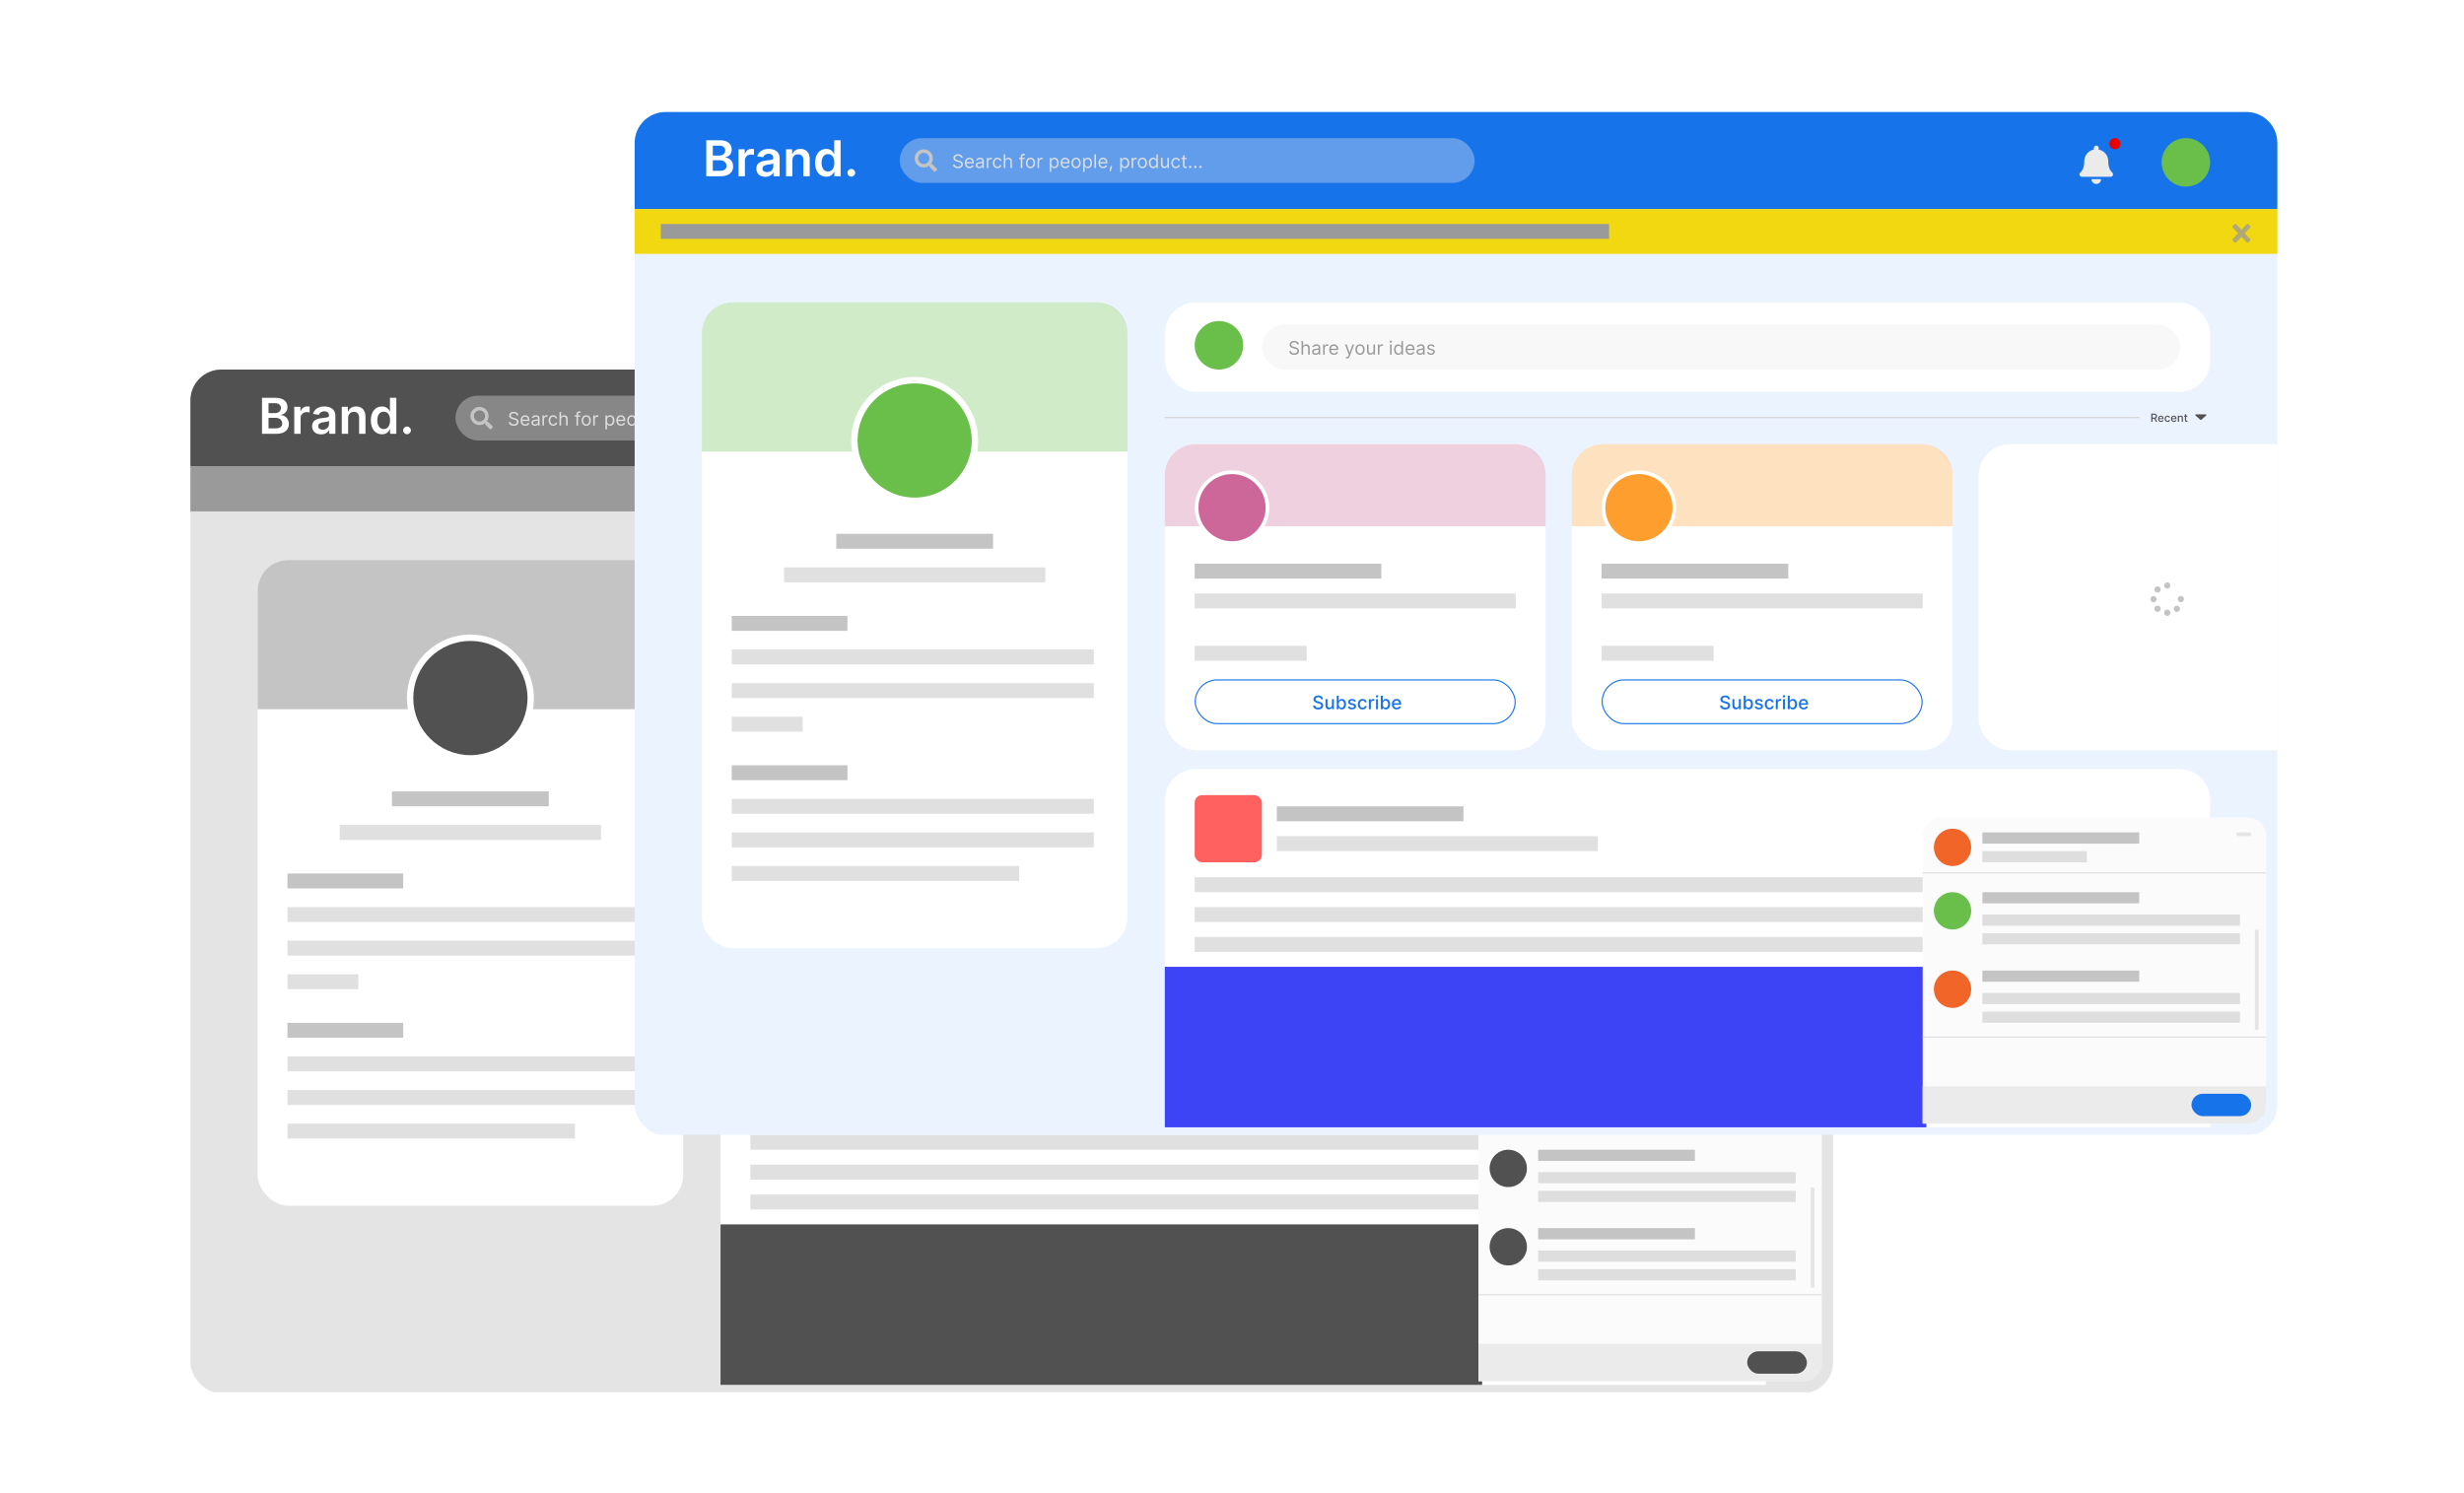 <svg width="660" height="400" viewBox="0 0 660 400" fill="none" xmlns="http://www.w3.org/2000/svg">
<g clip-path="url(#clip0)">
<rect x="51" y="99" width="440" height="274.275" rx="8.286" fill="#C4C4C4" fill-opacity="0.46"/>
<rect x="69" y="150" width="114" height="173" rx="8.286" fill="white"/>
<path d="M69 158.286C69 153.71 72.71 150 77.286 150H174.714C179.29 150 183 153.71 183 158.286V190H69V158.286Z" fill="#C4C4C4"/>
<rect x="105" y="212" width="42" height="4" fill="#C4C4C4"/>
<rect x="91" y="221" width="70" height="4" fill="#C4C4C4" fill-opacity="0.52"/>
<circle cx="126" cy="187" r="17" fill="white"/>
<circle cx="126" cy="187" r="15.3" fill="#515151"/>
<rect x="77" y="234" width="31" height="4" fill="#C4C4C4"/>
<rect x="77" y="243" width="97" height="4" fill="#C4C4C4" fill-opacity="0.52"/>
<rect x="77" y="252" width="97" height="4" fill="#C4C4C4" fill-opacity="0.52"/>
<rect x="77" y="261" width="19" height="4" fill="#C4C4C4" fill-opacity="0.52"/>
<rect x="77" y="274" width="31" height="4" fill="#C4C4C4"/>
<rect x="77" y="283" width="97" height="4" fill="#C4C4C4" fill-opacity="0.52"/>
<rect x="77" y="292" width="97" height="4" fill="#C4C4C4" fill-opacity="0.52"/>
<rect x="77" y="301" width="77" height="4" fill="#C4C4C4" fill-opacity="0.52"/>
<rect x="193" y="150" width="280" height="24" rx="8.286" fill="white"/>
<circle cx="207.5" cy="161.5" r="6.5" fill="#515151"/>
<rect x="219" y="156" width="246" height="12" rx="6" fill="#EBEBEB" fill-opacity="0.35"/>
<path d="M228.486 161.273H228.912C228.893 160.724 228.387 160.314 227.684 160.314C226.988 160.314 226.441 160.719 226.441 161.33C226.441 161.82 226.796 162.111 227.364 162.274L227.812 162.402C228.195 162.509 228.536 162.643 228.536 163.006C228.536 163.403 228.153 163.666 227.648 163.666C227.215 163.666 226.832 163.474 226.796 163.062H226.341C226.384 163.659 226.867 164.064 227.648 164.064C228.486 164.064 228.962 163.602 228.962 163.013C228.962 162.331 228.316 162.111 227.939 162.011L227.57 161.912C227.3 161.841 226.867 161.699 226.867 161.308C226.867 160.96 227.187 160.705 227.67 160.705C228.11 160.705 228.444 160.914 228.486 161.273ZM230.048 162.359C230.048 161.884 230.352 161.614 230.766 161.614C231.16 161.614 231.398 161.862 231.398 162.295V164H231.817V162.267C231.817 161.566 231.444 161.237 230.886 161.237C230.457 161.237 230.212 161.417 230.084 161.699H230.048V160.364H229.629V164H230.048V162.359ZM233.386 164.064C233.862 164.064 234.11 163.808 234.196 163.631H234.217V164H234.636V162.203C234.636 161.337 233.976 161.237 233.628 161.237C233.216 161.237 232.747 161.379 232.534 161.876L232.931 162.018C233.024 161.82 233.242 161.607 233.642 161.607C234.027 161.607 234.217 161.811 234.217 162.161V162.175C234.217 162.377 234.011 162.359 233.514 162.423C233.008 162.489 232.456 162.601 232.456 163.226C232.456 163.759 232.868 164.064 233.386 164.064ZM233.45 163.688C233.116 163.688 232.875 163.538 232.875 163.247C232.875 162.928 233.166 162.828 233.493 162.786C233.67 162.764 234.146 162.714 234.217 162.629V163.013C234.217 163.354 233.947 163.688 233.45 163.688ZM235.401 164H235.82V162.274C235.82 161.905 236.111 161.635 236.509 161.635C236.621 161.635 236.736 161.656 236.764 161.663V161.237C236.717 161.234 236.606 161.23 236.544 161.23C236.218 161.23 235.934 161.415 235.834 161.685H235.806V161.273H235.401V164ZM238.322 164.057C238.876 164.057 239.28 163.78 239.408 163.368L239.003 163.254C238.897 163.538 238.65 163.68 238.322 163.68C237.83 163.68 237.491 163.363 237.471 162.778H239.451V162.601C239.451 161.585 238.847 161.237 238.279 161.237C237.54 161.237 237.05 161.82 237.05 162.658C237.05 163.496 237.533 164.057 238.322 164.057ZM237.471 162.416C237.5 161.992 237.8 161.614 238.279 161.614C238.734 161.614 239.025 161.955 239.025 162.416H237.471ZM241.764 165.023C242.143 165.023 242.409 164.822 242.567 164.398L243.728 161.28L243.27 161.273L242.517 163.446H242.489L241.736 161.273H241.282L242.29 164.014L242.212 164.227C242.059 164.643 241.871 164.682 241.566 164.604L241.459 164.973C241.502 164.994 241.622 165.023 241.764 165.023ZM245.293 164.057C246.032 164.057 246.529 163.496 246.529 162.651C246.529 161.798 246.032 161.237 245.293 161.237C244.554 161.237 244.057 161.798 244.057 162.651C244.057 163.496 244.554 164.057 245.293 164.057ZM245.293 163.68C244.732 163.68 244.476 163.197 244.476 162.651C244.476 162.104 244.732 161.614 245.293 161.614C245.854 161.614 246.11 162.104 246.11 162.651C246.11 163.197 245.854 163.68 245.293 163.68ZM248.887 162.885C248.887 163.396 248.497 163.631 248.184 163.631C247.836 163.631 247.587 163.375 247.587 162.977V161.273H247.168V163.006C247.168 163.702 247.538 164.036 248.049 164.036C248.461 164.036 248.731 163.815 248.859 163.538H248.887V164H249.306V161.273H248.887V162.885ZM250.074 164H250.493V162.274C250.493 161.905 250.784 161.635 251.182 161.635C251.294 161.635 251.409 161.656 251.437 161.663V161.237C251.389 161.234 251.279 161.23 251.217 161.23C250.89 161.23 250.606 161.415 250.507 161.685H250.479V161.273H250.074V164ZM253.34 164H253.759V161.273H253.34V164ZM253.553 160.818C253.717 160.818 253.852 160.69 253.852 160.534C253.852 160.378 253.717 160.25 253.553 160.25C253.39 160.25 253.255 160.378 253.255 160.534C253.255 160.69 253.39 160.818 253.553 160.818ZM255.557 164.057C256.082 164.057 256.26 163.73 256.352 163.581H256.402V164H256.807V160.364H256.388V161.706H256.352C256.26 161.564 256.096 161.237 255.564 161.237C254.875 161.237 254.399 161.784 254.399 162.643C254.399 163.51 254.875 164.057 255.557 164.057ZM255.613 163.68C255.088 163.68 254.818 163.219 254.818 162.636C254.818 162.061 255.081 161.614 255.613 161.614C256.125 161.614 256.395 162.026 256.395 162.636C256.395 163.254 256.118 163.68 255.613 163.68ZM258.776 164.057C259.33 164.057 259.735 163.78 259.862 163.368L259.458 163.254C259.351 163.538 259.104 163.68 258.776 163.68C258.284 163.68 257.945 163.363 257.925 162.778H259.905V162.601C259.905 161.585 259.301 161.237 258.733 161.237C257.995 161.237 257.504 161.82 257.504 162.658C257.504 163.496 257.987 164.057 258.776 164.057ZM257.925 162.416C257.954 161.992 258.254 161.614 258.733 161.614C259.188 161.614 259.479 161.955 259.479 162.416H257.925ZM261.345 164.064C261.821 164.064 262.069 163.808 262.155 163.631H262.176V164H262.595V162.203C262.595 161.337 261.935 161.237 261.586 161.237C261.175 161.237 260.706 161.379 260.493 161.876L260.89 162.018C260.983 161.82 261.201 161.607 261.601 161.607C261.986 161.607 262.176 161.811 262.176 162.161V162.175C262.176 162.377 261.97 162.359 261.473 162.423C260.967 162.489 260.415 162.601 260.415 163.226C260.415 163.759 260.827 164.064 261.345 164.064ZM261.409 163.688C261.075 163.688 260.834 163.538 260.834 163.247C260.834 162.928 261.125 162.828 261.452 162.786C261.629 162.764 262.105 162.714 262.176 162.629V163.013C262.176 163.354 261.906 163.688 261.409 163.688ZM265.292 161.884C265.16 161.496 264.866 161.237 264.326 161.237C263.75 161.237 263.324 161.564 263.324 162.026C263.324 162.402 263.548 162.654 264.049 162.771L264.503 162.878C264.779 162.942 264.908 163.073 264.908 163.261C264.908 163.496 264.66 163.688 264.269 163.688C263.926 163.688 263.711 163.54 263.637 163.247L263.239 163.347C263.337 163.81 263.719 164.057 264.276 164.057C264.91 164.057 265.341 163.711 265.341 163.24C265.341 162.86 265.103 162.62 264.617 162.501L264.212 162.402C263.889 162.322 263.743 162.214 263.743 162.004C263.743 161.77 263.992 161.599 264.326 161.599C264.692 161.599 264.842 161.802 264.915 161.99L265.292 161.884Z" fill="#9A9A9A"/>
<rect x="193" y="188" width="102" height="82" rx="8.286" fill="white"/>
<rect x="201" y="242" width="30" height="4" fill="#C4C4C4" fill-opacity="0.52"/>
<rect x="201" y="228" width="86" height="4" fill="#C4C4C4" fill-opacity="0.52"/>
<rect x="201" y="220" width="50" height="4" fill="#C4C4C4"/>
<path d="M193 196.286C193 191.71 196.71 188 201.286 188H286.714C291.29 188 295 191.71 295 196.286V210H193V196.286Z" fill="#CD6799" fill-opacity="0.31"/>
<circle cx="211" cy="205" r="10" fill="white"/>
<circle cx="211" cy="205" r="9" fill="#CD6799"/>
<rect x="201.15" y="251.15" width="85.7" height="11.7" rx="5.85" stroke="#515151" stroke-width="0.3"/>
<path d="M234.849 256.319H235.378C235.362 255.737 234.847 255.314 234.109 255.314C233.379 255.314 232.82 255.731 232.82 256.358C232.82 256.864 233.182 257.161 233.766 257.319L234.196 257.436C234.585 257.539 234.885 257.667 234.885 257.99C234.885 258.345 234.545 258.579 234.079 258.579C233.656 258.579 233.304 258.391 233.272 257.995H232.722C232.758 258.654 233.267 259.06 234.082 259.06C234.936 259.06 235.428 258.611 235.428 257.995C235.428 257.34 234.844 257.086 234.382 256.972L234.027 256.88C233.743 256.807 233.365 256.674 233.367 256.326C233.367 256.017 233.649 255.788 234.096 255.788C234.514 255.788 234.81 255.983 234.849 256.319ZM237.769 257.869C237.77 258.332 237.426 258.553 237.128 258.553C236.799 258.553 236.572 258.315 236.572 257.944V256.273H236.041V258.007C236.041 258.684 236.412 259.036 236.936 259.036C237.346 259.036 237.625 258.819 237.751 258.528H237.779V259H238.301V256.273H237.769V257.869ZM239.057 259H239.576V258.576H239.62C239.716 258.75 239.911 259.053 240.408 259.053C241.069 259.053 241.548 258.524 241.548 257.642C241.548 256.757 241.062 256.237 240.403 256.237C239.897 256.237 239.714 256.546 239.62 256.715H239.588V255.364H239.057V259ZM239.577 257.636C239.577 257.066 239.826 256.688 240.289 256.688C240.771 256.688 241.012 257.095 241.012 257.636C241.012 258.183 240.764 258.6 240.289 258.6C239.833 258.6 239.577 258.21 239.577 257.636ZM244.188 256.939C244.078 256.514 243.746 256.237 243.157 256.237C242.54 256.237 242.104 256.562 242.104 257.045C242.104 257.432 242.338 257.69 242.849 257.803L243.311 257.904C243.574 257.963 243.696 258.08 243.696 258.251C243.696 258.462 243.471 258.627 243.123 258.627C242.805 258.627 242.601 258.49 242.537 258.222L242.024 258.3C242.113 258.783 242.514 259.055 243.126 259.055C243.785 259.055 244.241 258.705 244.241 258.212C244.241 257.826 243.996 257.588 243.496 257.473L243.062 257.374C242.762 257.303 242.633 257.201 242.635 257.017C242.633 256.807 242.86 256.658 243.162 256.658C243.492 256.658 243.645 256.841 243.707 257.024L244.188 256.939ZM245.974 259.055C246.618 259.055 247.036 258.668 247.094 258.137H246.578C246.51 258.432 246.281 258.606 245.977 258.606C245.528 258.606 245.239 258.231 245.239 257.636C245.239 257.052 245.534 256.685 245.977 256.685C246.315 256.685 246.521 256.898 246.578 257.153H247.094C247.038 256.603 246.588 256.237 245.969 256.237C245.2 256.237 244.703 256.816 244.703 257.649C244.703 258.471 245.182 259.055 245.974 259.055ZM247.662 259H248.193V257.335C248.193 256.978 248.468 256.72 248.845 256.72C248.955 256.72 249.079 256.74 249.122 256.752V256.244C249.068 256.237 248.964 256.232 248.896 256.232C248.576 256.232 248.303 256.413 248.204 256.706H248.175V256.273H247.662V259ZM249.581 259H250.112V256.273H249.581V259ZM249.849 255.852C250.032 255.852 250.185 255.71 250.185 255.536C250.185 255.362 250.032 255.218 249.849 255.218C249.664 255.218 249.514 255.362 249.514 255.536C249.514 255.71 249.664 255.852 249.849 255.852ZM250.869 259H251.387V258.576H251.432C251.527 258.75 251.723 259.053 252.22 259.053C252.88 259.053 253.36 258.524 253.36 257.642C253.36 256.757 252.873 256.237 252.215 256.237C251.709 256.237 251.526 256.546 251.432 256.715H251.4V255.364H250.869V259ZM251.389 257.636C251.389 257.066 251.638 256.688 252.101 256.688C252.582 256.688 252.824 257.095 252.824 257.636C252.824 258.183 252.575 258.6 252.101 258.6C251.645 258.6 251.389 258.21 251.389 257.636ZM255.131 259.055C255.726 259.055 256.147 258.762 256.268 258.318L255.765 258.228C255.669 258.485 255.439 258.616 255.137 258.616C254.682 258.616 254.377 258.322 254.363 257.796H256.302V257.608C256.302 256.623 255.712 256.237 255.094 256.237C254.334 256.237 253.833 256.816 253.833 257.654C253.833 258.501 254.327 259.055 255.131 259.055ZM254.364 257.398C254.386 257.011 254.666 256.676 255.098 256.676C255.51 256.676 255.78 256.981 255.781 257.398H254.364Z" fill="#515151"/>
<rect x="302" y="188" width="102" height="82" rx="8.286" fill="white"/>
<rect x="310" y="242" width="30" height="4" fill="#C4C4C4" fill-opacity="0.52"/>
<rect x="310" y="228" width="86" height="4" fill="#C4C4C4" fill-opacity="0.52"/>
<rect x="310" y="220" width="50" height="4" fill="#C4C4C4"/>
<path d="M302 196.286C302 191.71 305.71 188 310.286 188H395.714C400.29 188 404 191.71 404 196.286V210H302V196.286Z" fill="#9A9A9A"/>
<circle cx="320" cy="205" r="10" fill="white"/>
<circle cx="320" cy="205" r="9" fill="#515151"/>
<rect x="310.15" y="251.15" width="85.7" height="11.7" rx="5.85" stroke="#515151" stroke-width="0.3"/>
<path d="M343.849 256.319H344.378C344.362 255.737 343.847 255.314 343.109 255.314C342.379 255.314 341.82 255.731 341.82 256.358C341.82 256.864 342.182 257.161 342.766 257.319L343.196 257.436C343.585 257.539 343.885 257.667 343.885 257.99C343.885 258.345 343.545 258.579 343.079 258.579C342.656 258.579 342.304 258.391 342.272 257.995H341.722C341.758 258.654 342.267 259.06 343.082 259.06C343.936 259.06 344.428 258.611 344.428 257.995C344.428 257.34 343.844 257.086 343.382 256.972L343.027 256.88C342.743 256.807 342.365 256.674 342.367 256.326C342.367 256.017 342.649 255.788 343.096 255.788C343.514 255.788 343.81 255.983 343.849 256.319ZM346.769 257.869C346.77 258.332 346.426 258.553 346.128 258.553C345.799 258.553 345.572 258.315 345.572 257.944V256.273H345.041V258.007C345.041 258.684 345.412 259.036 345.936 259.036C346.346 259.036 346.625 258.819 346.751 258.528H346.779V259H347.301V256.273H346.769V257.869ZM348.057 259H348.576V258.576H348.62C348.716 258.75 348.911 259.053 349.408 259.053C350.069 259.053 350.548 258.524 350.548 257.642C350.548 256.757 350.062 256.237 349.403 256.237C348.897 256.237 348.714 256.546 348.62 256.715H348.588V255.364H348.057V259ZM348.577 257.636C348.577 257.066 348.826 256.688 349.289 256.688C349.771 256.688 350.012 257.095 350.012 257.636C350.012 258.183 349.764 258.6 349.289 258.6C348.833 258.6 348.577 258.21 348.577 257.636ZM353.188 256.939C353.078 256.514 352.746 256.237 352.157 256.237C351.54 256.237 351.104 256.562 351.104 257.045C351.104 257.432 351.338 257.69 351.849 257.803L352.311 257.904C352.574 257.963 352.696 258.08 352.696 258.251C352.696 258.462 352.471 258.627 352.123 258.627C351.805 258.627 351.601 258.49 351.537 258.222L351.024 258.3C351.113 258.783 351.514 259.055 352.126 259.055C352.785 259.055 353.241 258.705 353.241 258.212C353.241 257.826 352.996 257.588 352.496 257.473L352.062 257.374C351.762 257.303 351.633 257.201 351.635 257.017C351.633 256.807 351.86 256.658 352.162 256.658C352.492 256.658 352.645 256.841 352.707 257.024L353.188 256.939ZM354.974 259.055C355.618 259.055 356.036 258.668 356.094 258.137H355.578C355.51 258.432 355.281 258.606 354.977 258.606C354.528 258.606 354.239 258.231 354.239 257.636C354.239 257.052 354.534 256.685 354.977 256.685C355.315 256.685 355.521 256.898 355.578 257.153H356.094C356.038 256.603 355.588 256.237 354.969 256.237C354.2 256.237 353.703 256.816 353.703 257.649C353.703 258.471 354.182 259.055 354.974 259.055ZM356.662 259H357.193V257.335C357.193 256.978 357.468 256.72 357.845 256.72C357.955 256.72 358.079 256.74 358.122 256.752V256.244C358.068 256.237 357.964 256.232 357.896 256.232C357.576 256.232 357.303 256.413 357.204 256.706H357.175V256.273H356.662V259ZM358.581 259H359.112V256.273H358.581V259ZM358.849 255.852C359.032 255.852 359.185 255.71 359.185 255.536C359.185 255.362 359.032 255.218 358.849 255.218C358.664 255.218 358.514 255.362 358.514 255.536C358.514 255.71 358.664 255.852 358.849 255.852ZM359.869 259H360.387V258.576H360.432C360.527 258.75 360.723 259.053 361.22 259.053C361.88 259.053 362.36 258.524 362.36 257.642C362.36 256.757 361.873 256.237 361.215 256.237C360.709 256.237 360.526 256.546 360.432 256.715H360.4V255.364H359.869V259ZM360.389 257.636C360.389 257.066 360.638 256.688 361.101 256.688C361.582 256.688 361.824 257.095 361.824 257.636C361.824 258.183 361.575 258.6 361.101 258.6C360.645 258.6 360.389 258.21 360.389 257.636ZM364.131 259.055C364.726 259.055 365.147 258.762 365.268 258.318L364.765 258.228C364.669 258.485 364.439 258.616 364.137 258.616C363.682 258.616 363.377 258.322 363.363 257.796H365.302V257.608C365.302 256.623 364.712 256.237 364.094 256.237C363.334 256.237 362.833 256.816 362.833 257.654C362.833 258.501 363.327 259.055 364.131 259.055ZM363.364 257.398C363.386 257.011 363.666 256.676 364.098 256.676C364.51 256.676 364.78 256.981 364.781 257.398H363.364Z" fill="#515151"/>
<path d="M51 107.286C51 102.71 54.71 99 59.286 99H482.714C487.29 99 491 102.71 491 107.286V125H51V107.286Z" fill="#515151"/>
<path d="M70.181 116.215H74.084C76.292 116.215 77.375 115.089 77.375 113.588C77.375 112.128 76.339 111.271 75.313 111.219V111.125C76.254 110.904 76.998 110.245 76.998 109.073C76.998 107.637 75.962 106.573 73.872 106.573H70.181V116.215ZM71.927 114.755V111.93H73.853C74.931 111.93 75.6 112.589 75.6 113.451C75.6 114.218 75.073 114.755 73.806 114.755H71.927ZM71.927 110.673V108.013H73.693C74.719 108.013 75.251 108.555 75.251 109.298C75.251 110.146 74.564 110.673 73.655 110.673H71.927ZM78.819 116.215H80.523V111.963C80.523 111.045 81.215 110.395 82.152 110.395C82.439 110.395 82.797 110.447 82.943 110.494V108.927C82.788 108.898 82.519 108.879 82.331 108.879C81.503 108.879 80.811 109.35 80.547 110.188H80.472V108.983H78.819V116.215ZM86.014 116.361C87.149 116.361 87.827 115.829 88.138 115.221H88.194V116.215H89.832V111.375C89.832 109.463 88.274 108.889 86.894 108.889C85.374 108.889 84.206 109.567 83.829 110.885L85.421 111.111C85.59 110.617 86.071 110.193 86.904 110.193C87.695 110.193 88.128 110.598 88.128 111.309V111.337C88.128 111.827 87.615 111.85 86.339 111.987C84.936 112.137 83.594 112.556 83.594 114.186C83.594 115.607 84.635 116.361 86.014 116.361ZM86.457 115.108C85.746 115.108 85.237 114.783 85.237 114.157C85.237 113.503 85.807 113.23 86.57 113.121C87.017 113.06 87.912 112.947 88.133 112.768V113.621C88.133 114.426 87.483 115.108 86.457 115.108ZM93.251 111.977C93.251 110.932 93.881 110.33 94.781 110.33C95.661 110.33 96.188 110.909 96.188 111.874V116.215H97.893V111.61C97.897 109.878 96.909 108.889 95.416 108.889C94.333 108.889 93.589 109.407 93.26 110.212H93.175V108.983H91.546V116.215H93.251V111.977ZM102.309 116.342C103.552 116.342 104.112 115.603 104.38 115.075H104.484V116.215H106.16V106.573H104.451V110.179H104.38C104.121 109.656 103.589 108.889 102.314 108.889C100.642 108.889 99.329 110.198 99.329 112.608C99.329 114.991 100.604 116.342 102.309 116.342ZM102.784 114.944C101.659 114.944 101.066 113.955 101.066 112.599C101.066 111.252 101.65 110.287 102.784 110.287C103.881 110.287 104.484 111.196 104.484 112.599C104.484 114.002 103.872 114.944 102.784 114.944ZM109.026 116.318C109.582 116.318 110.057 115.857 110.062 115.282C110.057 114.718 109.582 114.256 109.026 114.256C108.452 114.256 107.986 114.718 107.99 115.282C107.986 115.857 108.452 116.318 109.026 116.318Z" fill="white"/>
<circle cx="466.5" cy="112.5" r="6.5" fill="#515151"/>
<path d="M193 283.286C193 278.71 196.71 275 201.286 275H464.714C469.29 275 473 278.71 473 283.286V371H193V283.286Z" fill="white"/>
<rect x="201" y="282" width="18" height="18" rx="2" fill="#9A9A9A"/>
<rect x="223" y="293" width="86" height="4" fill="#C4C4C4" fill-opacity="0.52"/>
<rect x="201" y="304" width="256" height="4" fill="#C4C4C4" fill-opacity="0.52"/>
<rect x="201" y="312" width="256" height="4" fill="#C4C4C4" fill-opacity="0.52"/>
<rect x="201" y="320" width="256" height="4" fill="#C4C4C4" fill-opacity="0.52"/>
<rect x="223" y="285" width="50" height="4" fill="#C4C4C4"/>
<rect x="193" y="328" width="204" height="43" fill="#515151"/>
<g filter="url(#filter0_d)">
<path d="M397 294C397 291.239 399.239 289 402 289H484C486.761 289 489 291.239 489 294V366C489 368.761 486.761 371 484 371H397V294Z" fill="#FBFBFB"/>
<path d="M397 361H489V366C489 368.761 486.761 371 484 371H397V361Z" fill="#EBEBEB"/>
<line x1="397" y1="303.85" x2="489" y2="303.85" stroke="#DFDEDE" stroke-width="0.3"/>
<line x1="397" y1="347.85" x2="489" y2="347.85" stroke="#DFDEDE" stroke-width="0.3"/>
<circle cx="405" cy="297" r="5" fill="#515151"/>
<circle cx="405" cy="335" r="5" fill="#515151"/>
<circle cx="405" cy="314" r="5" fill="#515151"/>
<rect x="413" y="293" width="42" height="3" fill="#C4C4C4"/>
<rect x="413" y="330" width="42" height="3" fill="#C4C4C4"/>
<rect x="413" y="309" width="42" height="3" fill="#C4C4C4"/>
<rect x="481" y="293" width="4" height="1" rx="0.5" fill="#E5E5E5"/>
<rect x="413" y="298" width="28" height="3" fill="#C4C4C4" fill-opacity="0.52"/>
<rect x="413" y="336" width="69" height="3" fill="#C4C4C4" fill-opacity="0.52"/>
<rect x="413" y="315" width="69" height="3" fill="#C4C4C4" fill-opacity="0.52"/>
<rect x="486" y="319" width="1" height="27" rx="0.5" fill="#C4C4C4" fill-opacity="0.4"/>
<rect x="413" y="341" width="69" height="3" fill="#C4C4C4" fill-opacity="0.52"/>
<rect x="469" y="363" width="16" height="6" rx="3" fill="#515151"/>
<rect x="413" y="320" width="69" height="3" fill="#C4C4C4" fill-opacity="0.52"/>
</g>
<rect x="51" y="125" width="440" height="12" fill="#9A9A9A"/>
<rect x="58" y="129" width="254" height="4" fill="#9A9A9A"/>
<path d="M463.807 131.467L465.161 130.047C465.327 129.873 465.327 129.591 465.161 129.416L464.86 129.101C464.694 128.926 464.425 128.926 464.259 129.101L462.905 130.521L461.551 129.101C461.385 128.926 461.116 128.926 460.949 129.101L460.648 129.416C460.482 129.59 460.482 129.873 460.648 130.047L462.002 131.467L460.648 132.887C460.482 133.062 460.482 133.344 460.648 133.519L460.949 133.834C461.115 134.008 461.385 134.008 461.551 133.834L462.905 132.414L464.259 133.834C464.425 134.008 464.694 134.008 464.86 133.834L465.161 133.519C465.327 133.344 465.327 133.062 465.161 132.887L463.807 131.467Z" fill="#B0A977"/>
<rect x="411" y="188" width="102" height="82" rx="8.286" fill="white"/>
<path d="M462.344 225.844C462.344 226.31 461.966 226.688 461.5 226.688C461.034 226.688 460.656 226.31 460.656 225.844C460.656 225.378 461.034 225 461.5 225C461.966 225 462.344 225.378 462.344 225.844ZM461.5 232.312C461.034 232.312 460.656 232.69 460.656 233.156C460.656 233.622 461.034 234 461.5 234C461.966 234 462.344 233.622 462.344 233.156C462.344 232.69 461.966 232.312 461.5 232.312ZM465.156 228.656C464.69 228.656 464.312 229.034 464.312 229.5C464.312 229.966 464.69 230.344 465.156 230.344C465.622 230.344 466 229.966 466 229.5C466 229.034 465.622 228.656 465.156 228.656ZM458.688 229.5C458.688 229.034 458.31 228.656 457.844 228.656C457.378 228.656 457 229.034 457 229.5C457 229.966 457.378 230.344 457.844 230.344C458.31 230.344 458.688 229.966 458.688 229.5ZM458.915 231.242C458.449 231.242 458.071 231.619 458.071 232.085C458.071 232.551 458.449 232.929 458.915 232.929C459.381 232.929 459.758 232.551 459.758 232.085C459.758 231.619 459.381 231.242 458.915 231.242ZM464.085 231.242C463.619 231.242 463.242 231.619 463.242 232.085C463.242 232.551 463.619 232.929 464.085 232.929C464.551 232.929 464.929 232.551 464.929 232.085C464.929 231.619 464.551 231.242 464.085 231.242ZM458.915 226.071C458.449 226.071 458.071 226.449 458.071 226.915C458.071 227.381 458.449 227.758 458.915 227.758C459.381 227.758 459.758 227.381 459.758 226.915C459.758 226.449 459.381 226.071 458.915 226.071Z" fill="#C4C4C4"/>
<circle cx="447.5" cy="107.5" r="1.5" fill="#515151"/>
<g clip-path="url(#clip1)">
<path d="M442.499 118.286C443.209 118.286 443.784 117.71 443.784 117H441.214C441.214 117.71 441.79 118.286 442.499 118.286ZM446.826 115.278C446.438 114.861 445.712 114.234 445.712 112.179C445.712 110.618 444.617 109.368 443.142 109.062V108.643C443.142 108.288 442.854 108 442.499 108C442.145 108 441.857 108.288 441.857 108.643V109.062C440.381 109.368 439.287 110.618 439.287 112.179C439.287 114.234 438.56 114.861 438.172 115.278C438.052 115.408 437.998 115.563 437.999 115.714C438.001 116.044 438.26 116.357 438.644 116.357H446.354C446.739 116.357 446.997 116.044 446.999 115.714C447 115.563 446.947 115.408 446.826 115.278Z" fill="#EBEBEB"/>
</g>
<rect x="122" y="106" width="154" height="12" rx="6" fill="#EBEBEB" fill-opacity="0.35"/>
<path d="M138.429 111.273H138.855C138.836 110.724 138.33 110.314 137.626 110.314C136.93 110.314 136.384 110.719 136.384 111.33C136.384 111.82 136.739 112.111 137.307 112.274L137.754 112.402C138.138 112.509 138.479 112.643 138.479 113.006C138.479 113.403 138.095 113.666 137.591 113.666C137.158 113.666 136.774 113.474 136.739 113.062H136.284C136.327 113.659 136.81 114.064 137.591 114.064C138.429 114.064 138.905 113.602 138.905 113.013C138.905 112.331 138.259 112.111 137.882 112.011L137.513 111.912C137.243 111.841 136.81 111.699 136.81 111.308C136.81 110.96 137.129 110.705 137.612 110.705C138.053 110.705 138.386 110.914 138.429 111.273ZM140.715 114.057C141.269 114.057 141.674 113.78 141.802 113.368L141.397 113.254C141.291 113.538 141.044 113.68 140.715 113.68C140.224 113.68 139.884 113.363 139.865 112.778H141.845V112.601C141.845 111.585 141.241 111.237 140.673 111.237C139.934 111.237 139.444 111.82 139.444 112.658C139.444 113.496 139.927 114.057 140.715 114.057ZM139.865 112.416C139.893 111.992 140.193 111.614 140.673 111.614C141.127 111.614 141.419 111.955 141.419 112.416H139.865ZM143.285 114.064C143.761 114.064 144.009 113.808 144.094 113.631H144.116V114H144.535V112.203C144.535 111.337 143.874 111.237 143.526 111.237C143.114 111.237 142.646 111.379 142.432 111.876L142.83 112.018C142.922 111.82 143.141 111.607 143.54 111.607C143.926 111.607 144.116 111.811 144.116 112.161V112.175C144.116 112.377 143.91 112.359 143.413 112.423C142.907 112.489 142.354 112.601 142.354 113.226C142.354 113.759 142.766 114.064 143.285 114.064ZM143.349 113.688C143.015 113.688 142.773 113.538 142.773 113.247C142.773 112.928 143.065 112.828 143.391 112.786C143.569 112.764 144.045 112.714 144.116 112.629V113.013C144.116 113.354 143.846 113.688 143.349 113.688ZM145.3 114H145.719V112.274C145.719 111.905 146.01 111.635 146.407 111.635C146.519 111.635 146.635 111.656 146.663 111.663V111.237C146.615 111.234 146.505 111.23 146.443 111.23C146.116 111.23 145.832 111.415 145.733 111.685H145.704V111.273H145.3V114ZM148.185 114.057C148.789 114.057 149.186 113.688 149.257 113.205H148.838C148.76 113.503 148.512 113.68 148.185 113.68C147.688 113.68 147.368 113.268 147.368 112.636C147.368 112.018 147.695 111.614 148.185 111.614C148.554 111.614 148.774 111.841 148.838 112.089H149.257C149.186 111.578 148.753 111.237 148.178 111.237C147.439 111.237 146.949 111.82 146.949 112.651C146.949 113.467 147.418 114.057 148.185 114.057ZM150.289 112.359C150.289 111.884 150.593 111.614 151.006 111.614C151.4 111.614 151.638 111.862 151.638 112.295V114H152.057V112.267C152.057 111.566 151.684 111.237 151.127 111.237C150.697 111.237 150.452 111.417 150.324 111.699H150.289V110.364H149.87V114H150.289V112.359ZM155.445 111.273H154.834V110.996C154.834 110.726 154.948 110.584 155.225 110.584C155.345 110.584 155.416 110.612 155.459 110.626L155.58 110.264C155.516 110.236 155.388 110.193 155.182 110.193C154.791 110.193 154.415 110.428 154.415 110.896V111.273H153.975V111.628H154.415V114H154.834V111.628H155.445V111.273ZM157.028 114.057C157.766 114.057 158.263 113.496 158.263 112.651C158.263 111.798 157.766 111.237 157.028 111.237C156.289 111.237 155.792 111.798 155.792 112.651C155.792 113.496 156.289 114.057 157.028 114.057ZM157.028 113.68C156.467 113.68 156.211 113.197 156.211 112.651C156.211 112.104 156.467 111.614 157.028 111.614C157.589 111.614 157.844 112.104 157.844 112.651C157.844 113.197 157.589 113.68 157.028 113.68ZM158.903 114H159.322V112.274C159.322 111.905 159.613 111.635 160.011 111.635C160.123 111.635 160.238 111.656 160.267 111.663V111.237C160.219 111.234 160.109 111.23 160.047 111.23C159.72 111.23 159.436 111.415 159.336 111.685H159.308V111.273H158.903V114ZM162.17 115.023H162.589V113.581H162.624C162.717 113.73 162.894 114.057 163.42 114.057C164.101 114.057 164.577 113.51 164.577 112.643C164.577 111.784 164.101 111.237 163.413 111.237C162.88 111.237 162.717 111.564 162.624 111.706H162.574V111.273H162.17V115.023ZM162.582 112.636C162.582 112.026 162.851 111.614 163.363 111.614C163.896 111.614 164.158 112.061 164.158 112.636C164.158 113.219 163.888 113.68 163.363 113.68C162.859 113.68 162.582 113.254 162.582 112.636ZM166.36 114.057C166.914 114.057 167.319 113.78 167.447 113.368L167.042 113.254C166.935 113.538 166.688 113.68 166.36 113.68C165.868 113.68 165.529 113.363 165.509 112.778H167.489V112.601C167.489 111.585 166.886 111.237 166.317 111.237C165.579 111.237 165.089 111.82 165.089 112.658C165.089 113.496 165.572 114.057 166.36 114.057ZM165.509 112.416C165.538 111.992 165.838 111.614 166.317 111.614C166.772 111.614 167.063 111.955 167.063 112.416H165.509ZM169.235 114.057C169.973 114.057 170.47 113.496 170.47 112.651C170.47 111.798 169.973 111.237 169.235 111.237C168.496 111.237 167.999 111.798 167.999 112.651C167.999 113.496 168.496 114.057 169.235 114.057ZM169.235 113.68C168.674 113.68 168.418 113.197 168.418 112.651C168.418 112.104 168.674 111.614 169.235 111.614C169.796 111.614 170.051 112.104 170.051 112.651C170.051 113.197 169.796 113.68 169.235 113.68ZM171.11 115.023H171.529V113.581H171.565C171.657 113.73 171.835 114.057 172.36 114.057C173.042 114.057 173.518 113.51 173.518 112.643C173.518 111.784 173.042 111.237 172.353 111.237C171.82 111.237 171.657 111.564 171.565 111.706H171.515V111.273H171.11V115.023ZM171.522 112.636C171.522 112.026 171.792 111.614 172.303 111.614C172.836 111.614 173.099 112.061 173.099 112.636C173.099 113.219 172.829 113.68 172.303 113.68C171.799 113.68 171.522 113.254 171.522 112.636ZM174.576 110.364H174.157V114H174.576V110.364ZM176.487 114.057C177.041 114.057 177.446 113.78 177.574 113.368L177.169 113.254C177.062 113.538 176.815 113.68 176.487 113.68C175.995 113.68 175.656 113.363 175.636 112.778H177.616V112.601C177.616 111.585 177.013 111.237 176.444 111.237C175.706 111.237 175.216 111.82 175.216 112.658C175.216 113.496 175.699 114.057 176.487 114.057ZM175.636 112.416C175.665 111.992 175.965 111.614 176.444 111.614C176.899 111.614 177.19 111.955 177.19 112.416H175.636ZM178.879 113.503H178.424L178.403 113.702C178.351 114.183 178.25 114.662 178.204 114.888H178.524C178.609 114.646 178.79 114.099 178.85 113.695L178.879 113.503ZM181.061 115.023H181.48V113.581H181.516C181.608 113.73 181.786 114.057 182.311 114.057C182.993 114.057 183.469 113.51 183.469 112.643C183.469 111.784 182.993 111.237 182.304 111.237C181.771 111.237 181.608 111.564 181.516 111.706H181.466V111.273H181.061V115.023ZM181.473 112.636C181.473 112.026 181.743 111.614 182.254 111.614C182.787 111.614 183.05 112.061 183.05 112.636C183.05 113.219 182.78 113.68 182.254 113.68C181.75 113.68 181.473 113.254 181.473 112.636ZM184.108 114H184.527V112.274C184.527 111.905 184.818 111.635 185.216 111.635C185.328 111.635 185.443 111.656 185.472 111.663V111.237C185.424 111.234 185.314 111.23 185.252 111.23C184.925 111.23 184.641 111.415 184.541 111.685H184.513V111.273H184.108V114ZM186.993 114.057C187.732 114.057 188.229 113.496 188.229 112.651C188.229 111.798 187.732 111.237 186.993 111.237C186.255 111.237 185.758 111.798 185.758 112.651C185.758 113.496 186.255 114.057 186.993 114.057ZM186.993 113.68C186.432 113.68 186.177 113.197 186.177 112.651C186.177 112.104 186.432 111.614 186.993 111.614C187.555 111.614 187.81 112.104 187.81 112.651C187.81 113.197 187.555 113.68 186.993 113.68ZM189.899 114.057C190.424 114.057 190.602 113.73 190.694 113.581H190.744V114H191.149V110.364H190.73V111.706H190.694C190.602 111.564 190.438 111.237 189.906 111.237C189.217 111.237 188.741 111.784 188.741 112.643C188.741 113.51 189.217 114.057 189.899 114.057ZM189.956 113.68C189.43 113.68 189.16 113.219 189.16 112.636C189.16 112.061 189.423 111.614 189.956 111.614C190.467 111.614 190.737 112.026 190.737 112.636C190.737 113.254 190.46 113.68 189.956 113.68ZM193.693 112.885C193.693 113.396 193.302 113.631 192.99 113.631C192.642 113.631 192.393 113.375 192.393 112.977V111.273H191.974V113.006C191.974 113.702 192.344 114.036 192.855 114.036C193.267 114.036 193.537 113.815 193.665 113.538H193.693V114H194.112V111.273H193.693V112.885ZM195.988 114.057C196.591 114.057 196.989 113.688 197.06 113.205H196.641C196.563 113.503 196.314 113.68 195.988 113.68C195.49 113.68 195.171 113.268 195.171 112.636C195.171 112.018 195.498 111.614 195.988 111.614C196.357 111.614 196.577 111.841 196.641 112.089H197.06C196.989 111.578 196.556 111.237 195.98 111.237C195.242 111.237 194.752 111.82 194.752 112.651C194.752 113.467 195.221 114.057 195.988 114.057ZM198.859 111.273H198.276V110.619H197.857V111.273H197.445V111.628H197.857V113.332C197.857 113.808 198.241 114.036 198.596 114.036C198.752 114.036 198.852 114.007 198.908 113.986L198.823 113.609C198.788 113.616 198.731 113.631 198.638 113.631C198.454 113.631 198.276 113.574 198.276 113.219V111.628H198.859V111.273ZM199.794 114.028C199.97 114.028 200.114 113.885 200.114 113.709C200.114 113.533 199.97 113.389 199.794 113.389C199.619 113.389 199.475 113.533 199.475 113.709C199.475 113.885 199.619 114.028 199.794 114.028ZM201.171 114.028C201.347 114.028 201.491 113.885 201.491 113.709C201.491 113.533 201.347 113.389 201.171 113.389C200.996 113.389 200.852 113.533 200.852 113.709C200.852 113.885 200.996 114.028 201.171 114.028ZM202.548 114.028C202.724 114.028 202.868 113.885 202.868 113.709C202.868 113.533 202.724 113.389 202.548 113.389C202.373 113.389 202.229 113.533 202.229 113.709C202.229 113.885 202.373 114.028 202.548 114.028Z" fill="#DEDEDE"/>
<g clip-path="url(#clip2)">
<path d="M131.918 114.188L130.75 113.02C130.697 112.967 130.625 112.938 130.55 112.938H130.359C130.683 112.524 130.875 112.004 130.875 111.438C130.875 110.091 129.784 109 128.437 109C127.091 109 126 110.091 126 111.438C126 112.784 127.091 113.875 128.437 113.875C129.004 113.875 129.524 113.683 129.937 113.359V113.55C129.937 113.625 129.967 113.697 130.02 113.75L131.188 114.918C131.298 115.028 131.476 115.028 131.585 114.918L131.917 114.586C132.027 114.476 132.027 114.298 131.918 114.188ZM128.437 112.938C127.609 112.938 126.937 112.267 126.937 111.438C126.937 110.609 127.608 109.938 128.437 109.938C129.266 109.938 129.937 110.608 129.937 111.438C129.937 112.266 129.267 112.938 128.437 112.938Z" fill="#C4C4C4"/>
</g>
<path d="M469.202 180H471.798C471.978 180 472.068 180.191 471.94 180.303L470.643 181.448C470.564 181.517 470.436 181.517 470.357 181.448L469.06 180.303C468.932 180.191 469.022 180 469.202 180Z" fill="#515151"/>
<path d="M457.24 182H457.569V181.174H458.016C458.024 181.174 458.03 181.174 458.038 181.174L458.481 182H458.856L458.372 181.117C458.64 181.018 458.773 180.795 458.773 180.502C458.773 180.1 458.523 179.818 458.017 179.818H457.24V182ZM457.569 180.891V180.1H457.982C458.307 180.1 458.441 180.255 458.441 180.502C458.441 180.748 458.307 180.891 457.987 180.891H457.569ZM459.832 182.033C460.189 182.033 460.442 181.857 460.514 181.591L460.213 181.537C460.155 181.691 460.017 181.77 459.836 181.77C459.563 181.77 459.38 181.593 459.371 181.278H460.535V181.165C460.535 180.574 460.181 180.342 459.81 180.342C459.354 180.342 459.054 180.69 459.054 181.192C459.054 181.701 459.35 182.033 459.832 182.033ZM459.372 181.039C459.385 180.807 459.553 180.605 459.812 180.605C460.059 180.605 460.221 180.789 460.222 181.039H459.372ZM461.577 182.033C461.964 182.033 462.214 181.801 462.249 181.482H461.939C461.899 181.659 461.762 181.763 461.579 181.763C461.31 181.763 461.136 181.539 461.136 181.182C461.136 180.831 461.313 180.611 461.579 180.611C461.782 180.611 461.905 180.739 461.939 180.892H462.249C462.215 180.562 461.946 180.342 461.574 180.342C461.113 180.342 460.814 180.69 460.814 181.189C460.814 181.683 461.102 182.033 461.577 182.033ZM463.295 182.033C463.652 182.033 463.905 181.857 463.977 181.591L463.676 181.537C463.618 181.691 463.48 181.77 463.299 181.77C463.026 181.77 462.843 181.593 462.834 181.278H463.997V181.165C463.997 180.574 463.644 180.342 463.273 180.342C462.817 180.342 462.517 180.69 462.517 181.192C462.517 181.701 462.813 182.033 463.295 182.033ZM462.835 181.039C462.848 180.807 463.016 180.605 463.275 180.605C463.522 180.605 463.684 180.789 463.685 181.039H462.835ZM464.669 181.028C464.669 180.767 464.829 180.618 465.051 180.618C465.267 180.618 465.398 180.76 465.398 180.998V182H465.717V180.959C465.717 180.554 465.494 180.342 465.159 180.342C464.913 180.342 464.752 180.456 464.677 180.63H464.657V180.364H464.351V182H464.669V181.028ZM466.908 180.364H466.572V179.972H466.254V180.364H466.014V180.619H466.254V181.586C466.252 181.883 466.479 182.027 466.731 182.021C466.832 182.02 466.9 182.001 466.938 181.987L466.88 181.724C466.859 181.728 466.819 181.738 466.768 181.738C466.665 181.738 466.572 181.704 466.572 181.52V180.619H466.908V180.364Z" fill="#515151"/>
<line x1="193" y1="180.85" x2="454" y2="180.85" stroke="#D4D3D3" stroke-width="0.3"/>
</g>
<g filter="url(#filter1_d)">
<g clip-path="url(#clip3)">
<rect x="170" y="26" width="440" height="274.275" rx="8.286" fill="#EAF3FF"/>
<rect x="188" y="77" width="114" height="173" rx="8.286" fill="white"/>
<path d="M188 85.286C188 80.71 191.71 77 196.286 77H293.714C298.29 77 302 80.71 302 85.286V117H188V85.286Z" fill="#6ABF4B" fill-opacity="0.31"/>
<rect x="224" y="139" width="42" height="4" fill="#C4C4C4"/>
<rect x="210" y="148" width="70" height="4" fill="#C4C4C4" fill-opacity="0.52"/>
<circle cx="245" cy="114" r="17" fill="white"/>
<circle cx="245" cy="114" r="15.3" fill="#6ABF4B"/>
<rect x="196" y="161" width="31" height="4" fill="#C4C4C4"/>
<rect x="196" y="170" width="97" height="4" fill="#C4C4C4" fill-opacity="0.52"/>
<rect x="196" y="179" width="97" height="4" fill="#C4C4C4" fill-opacity="0.52"/>
<rect x="196" y="188" width="19" height="4" fill="#C4C4C4" fill-opacity="0.52"/>
<rect x="196" y="201" width="31" height="4" fill="#C4C4C4"/>
<rect x="196" y="210" width="97" height="4" fill="#C4C4C4" fill-opacity="0.52"/>
<rect x="196" y="219" width="97" height="4" fill="#C4C4C4" fill-opacity="0.52"/>
<rect x="196" y="228" width="77" height="4" fill="#C4C4C4" fill-opacity="0.52"/>
<rect x="312" y="77" width="280" height="24" rx="8.286" fill="white"/>
<circle cx="326.5" cy="88.5" r="6.5" fill="#6ABF4B"/>
<rect x="338" y="83" width="246" height="12" rx="6" fill="#EBEBEB" fill-opacity="0.35"/>
<path d="M347.486 88.273H347.912C347.893 87.724 347.387 87.314 346.684 87.314C345.988 87.314 345.441 87.719 345.441 88.329C345.441 88.82 345.796 89.111 346.364 89.274L346.812 89.402C347.195 89.508 347.536 89.644 347.536 90.006C347.536 90.403 347.153 90.666 346.648 90.666C346.215 90.666 345.832 90.474 345.796 90.062H345.341C345.384 90.659 345.867 91.064 346.648 91.064C347.486 91.064 347.962 90.602 347.962 90.013C347.962 89.331 347.316 89.111 346.939 89.011L346.57 88.912C346.3 88.841 345.867 88.699 345.867 88.308C345.867 87.96 346.187 87.704 346.67 87.704C347.11 87.704 347.444 87.914 347.486 88.273ZM349.048 89.359C349.048 88.883 349.352 88.614 349.766 88.614C350.16 88.614 350.398 88.862 350.398 89.296V91H350.817V89.267C350.817 88.566 350.444 88.237 349.886 88.237C349.457 88.237 349.212 88.416 349.084 88.699H349.048V87.364H348.629V91H349.048V89.359ZM352.386 91.064C352.862 91.064 353.11 90.808 353.196 90.631H353.217V91H353.636V89.203C353.636 88.337 352.976 88.237 352.628 88.237C352.216 88.237 351.747 88.379 351.534 88.876L351.931 89.019C352.024 88.82 352.242 88.606 352.642 88.606C353.027 88.606 353.217 88.811 353.217 89.16V89.175C353.217 89.377 353.011 89.359 352.514 89.423C352.008 89.489 351.456 89.601 351.456 90.226C351.456 90.758 351.868 91.064 352.386 91.064ZM352.45 90.688C352.116 90.688 351.875 90.538 351.875 90.247C351.875 89.928 352.166 89.828 352.493 89.785C352.67 89.764 353.146 89.715 353.217 89.629V90.013C353.217 90.354 352.947 90.688 352.45 90.688ZM354.401 91H354.82V89.274C354.82 88.905 355.111 88.635 355.509 88.635C355.621 88.635 355.736 88.656 355.764 88.663V88.237C355.717 88.234 355.606 88.23 355.544 88.23C355.218 88.23 354.934 88.415 354.834 88.685H354.806V88.273H354.401V91ZM357.322 91.057C357.876 91.057 358.28 90.78 358.408 90.368L358.003 90.254C357.897 90.538 357.65 90.68 357.322 90.68C356.83 90.68 356.491 90.363 356.471 89.778H358.451V89.601C358.451 88.585 357.847 88.237 357.279 88.237C356.54 88.237 356.05 88.82 356.05 89.658C356.05 90.496 356.533 91.057 357.322 91.057ZM356.471 89.416C356.5 88.992 356.8 88.614 357.279 88.614C357.734 88.614 358.025 88.954 358.025 89.416H356.471ZM360.764 92.023C361.143 92.023 361.409 91.822 361.567 91.398L362.728 88.28L362.27 88.273L361.517 90.446H361.489L360.736 88.273H360.282L361.29 91.014L361.212 91.227C361.059 91.643 360.871 91.682 360.566 91.604L360.459 91.973C360.502 91.994 360.622 92.023 360.764 92.023ZM364.293 91.057C365.032 91.057 365.529 90.496 365.529 89.651C365.529 88.798 365.032 88.237 364.293 88.237C363.554 88.237 363.057 88.798 363.057 89.651C363.057 90.496 363.554 91.057 364.293 91.057ZM364.293 90.68C363.732 90.68 363.476 90.197 363.476 89.651C363.476 89.104 363.732 88.614 364.293 88.614C364.854 88.614 365.11 89.104 365.11 89.651C365.11 90.197 364.854 90.68 364.293 90.68ZM367.887 89.885C367.887 90.396 367.497 90.631 367.184 90.631C366.836 90.631 366.587 90.375 366.587 89.977V88.273H366.168V90.006C366.168 90.702 366.538 91.035 367.049 91.035C367.461 91.035 367.731 90.815 367.859 90.538H367.887V91H368.306V88.273H367.887V89.885ZM369.074 91H369.493V89.274C369.493 88.905 369.784 88.635 370.182 88.635C370.294 88.635 370.409 88.656 370.437 88.663V88.237C370.389 88.234 370.279 88.23 370.217 88.23C369.89 88.23 369.606 88.415 369.507 88.685H369.479V88.273H369.074V91ZM372.34 91H372.759V88.273H372.34V91ZM372.553 87.818C372.717 87.818 372.852 87.69 372.852 87.534C372.852 87.378 372.717 87.25 372.553 87.25C372.39 87.25 372.255 87.378 372.255 87.534C372.255 87.69 372.39 87.818 372.553 87.818ZM374.557 91.057C375.082 91.057 375.26 90.73 375.352 90.581H375.402V91H375.807V87.364H375.388V88.706H375.352C375.26 88.564 375.096 88.237 374.564 88.237C373.875 88.237 373.399 88.784 373.399 89.644C373.399 90.51 373.875 91.057 374.557 91.057ZM374.613 90.68C374.088 90.68 373.818 90.219 373.818 89.636C373.818 89.061 374.081 88.614 374.613 88.614C375.125 88.614 375.395 89.026 375.395 89.636C375.395 90.254 375.118 90.68 374.613 90.68ZM377.776 91.057C378.33 91.057 378.735 90.78 378.862 90.368L378.458 90.254C378.351 90.538 378.104 90.68 377.776 90.68C377.284 90.68 376.945 90.363 376.925 89.778H378.905V89.601C378.905 88.585 378.301 88.237 377.733 88.237C376.995 88.237 376.504 88.82 376.504 89.658C376.504 90.496 376.987 91.057 377.776 91.057ZM376.925 89.416C376.954 88.992 377.254 88.614 377.733 88.614C378.188 88.614 378.479 88.954 378.479 89.416H376.925ZM380.345 91.064C380.821 91.064 381.069 90.808 381.155 90.631H381.176V91H381.595V89.203C381.595 88.337 380.935 88.237 380.586 88.237C380.175 88.237 379.706 88.379 379.493 88.876L379.89 89.019C379.983 88.82 380.201 88.606 380.601 88.606C380.986 88.606 381.176 88.811 381.176 89.16V89.175C381.176 89.377 380.97 89.359 380.473 89.423C379.967 89.489 379.415 89.601 379.415 90.226C379.415 90.758 379.827 91.064 380.345 91.064ZM380.409 90.688C380.075 90.688 379.834 90.538 379.834 90.247C379.834 89.928 380.125 89.828 380.452 89.785C380.629 89.764 381.105 89.715 381.176 89.629V90.013C381.176 90.354 380.906 90.688 380.409 90.688ZM384.292 88.883C384.16 88.496 383.866 88.237 383.326 88.237C382.75 88.237 382.324 88.564 382.324 89.026C382.324 89.402 382.548 89.654 383.049 89.771L383.503 89.878C383.779 89.942 383.908 90.073 383.908 90.261C383.908 90.496 383.66 90.688 383.269 90.688C382.926 90.688 382.711 90.54 382.637 90.247L382.239 90.347C382.337 90.81 382.719 91.057 383.276 91.057C383.91 91.057 384.341 90.711 384.341 90.24C384.341 89.86 384.103 89.62 383.617 89.501L383.212 89.402C382.889 89.322 382.743 89.214 382.743 89.004C382.743 88.77 382.992 88.599 383.326 88.599C383.692 88.599 383.842 88.802 383.915 88.99L384.292 88.883Z" fill="#9A9A9A"/>
<rect x="312" y="115" width="102" height="82" rx="8.286" fill="white"/>
<rect x="320" y="169" width="30" height="4" fill="#C4C4C4" fill-opacity="0.52"/>
<rect x="320" y="155" width="86" height="4" fill="#C4C4C4" fill-opacity="0.52"/>
<rect x="320" y="147" width="50" height="4" fill="#C4C4C4"/>
<path d="M312 123.286C312 118.71 315.71 115 320.286 115H405.714C410.29 115 414 118.71 414 123.286V137H312V123.286Z" fill="#CD6799" fill-opacity="0.31"/>
<circle cx="330" cy="132" r="10" fill="white"/>
<circle cx="330" cy="132" r="9" fill="#CD6799"/>
<rect x="320.15" y="178.15" width="85.7" height="11.7" rx="5.85" stroke="#1773EA" stroke-width="0.3"/>
<path d="M353.849 183.319H354.378C354.362 182.737 353.847 182.314 353.109 182.314C352.379 182.314 351.82 182.731 351.82 183.358C351.82 183.864 352.182 184.161 352.766 184.319L353.196 184.436C353.585 184.539 353.885 184.667 353.885 184.99C353.885 185.345 353.545 185.579 353.079 185.579C352.656 185.579 352.304 185.391 352.272 184.995H351.722C351.758 185.654 352.267 186.06 353.082 186.06C353.936 186.06 354.428 185.611 354.428 184.995C354.428 184.34 353.844 184.086 353.382 183.972L353.027 183.88C352.743 183.807 352.365 183.674 352.367 183.326C352.367 183.017 352.649 182.788 353.096 182.788C353.514 182.788 353.81 182.983 353.849 183.319ZM356.769 184.869C356.77 185.332 356.426 185.553 356.128 185.553C355.799 185.553 355.572 185.315 355.572 184.944V183.273H355.041V185.007C355.041 185.684 355.412 186.036 355.936 186.036C356.346 186.036 356.625 185.819 356.751 185.528H356.779V186H357.301V183.273H356.769V184.869ZM358.057 186H358.576V185.576H358.62C358.716 185.75 358.911 186.053 359.408 186.053C360.069 186.053 360.548 185.524 360.548 184.642C360.548 183.757 360.062 183.237 359.403 183.237C358.897 183.237 358.714 183.546 358.62 183.715H358.588V182.364H358.057V186ZM358.577 184.636C358.577 184.066 358.826 183.688 359.289 183.688C359.771 183.688 360.012 184.095 360.012 184.636C360.012 185.183 359.764 185.6 359.289 185.6C358.833 185.6 358.577 185.21 358.577 184.636ZM363.188 183.939C363.078 183.514 362.746 183.237 362.157 183.237C361.54 183.237 361.104 183.562 361.104 184.045C361.104 184.432 361.338 184.69 361.849 184.803L362.311 184.904C362.574 184.963 362.696 185.08 362.696 185.251C362.696 185.462 362.471 185.627 362.123 185.627C361.805 185.627 361.601 185.49 361.537 185.222L361.024 185.3C361.113 185.783 361.514 186.055 362.126 186.055C362.785 186.055 363.241 185.705 363.241 185.212C363.241 184.826 362.996 184.588 362.496 184.473L362.062 184.374C361.762 184.303 361.633 184.201 361.635 184.017C361.633 183.807 361.86 183.658 362.162 183.658C362.492 183.658 362.645 183.841 362.707 184.024L363.188 183.939ZM364.974 186.055C365.618 186.055 366.036 185.668 366.094 185.137H365.578C365.51 185.432 365.281 185.606 364.977 185.606C364.528 185.606 364.239 185.231 364.239 184.636C364.239 184.052 364.534 183.685 364.977 183.685C365.315 183.685 365.521 183.898 365.578 184.153H366.094C366.038 183.603 365.588 183.237 364.969 183.237C364.2 183.237 363.703 183.816 363.703 184.649C363.703 185.471 364.182 186.055 364.974 186.055ZM366.662 186H367.193V184.335C367.193 183.978 367.468 183.72 367.845 183.72C367.955 183.72 368.079 183.74 368.122 183.752V183.244C368.068 183.237 367.964 183.232 367.896 183.232C367.576 183.232 367.303 183.413 367.204 183.706H367.175V183.273H366.662V186ZM368.581 186H369.112V183.273H368.581V186ZM368.849 182.852C369.032 182.852 369.185 182.71 369.185 182.536C369.185 182.362 369.032 182.218 368.849 182.218C368.664 182.218 368.514 182.362 368.514 182.536C368.514 182.71 368.664 182.852 368.849 182.852ZM369.869 186H370.387V185.576H370.432C370.527 185.75 370.723 186.053 371.22 186.053C371.88 186.053 372.36 185.524 372.36 184.642C372.36 183.757 371.873 183.237 371.215 183.237C370.709 183.237 370.526 183.546 370.432 183.715H370.4V182.364H369.869V186ZM370.389 184.636C370.389 184.066 370.638 183.688 371.101 183.688C371.582 183.688 371.824 184.095 371.824 184.636C371.824 185.183 371.575 185.6 371.101 185.6C370.645 185.6 370.389 185.21 370.389 184.636ZM374.131 186.055C374.726 186.055 375.147 185.762 375.268 185.318L374.765 185.228C374.669 185.485 374.439 185.616 374.137 185.616C373.682 185.616 373.377 185.322 373.363 184.796H375.302V184.608C375.302 183.623 374.712 183.237 374.094 183.237C373.334 183.237 372.833 183.816 372.833 184.654C372.833 185.501 373.327 186.055 374.131 186.055ZM373.364 184.398C373.386 184.011 373.666 183.676 374.098 183.676C374.51 183.676 374.78 183.981 374.781 184.398H373.364Z" fill="#1773EA"/>
<rect x="421" y="115" width="102" height="82" rx="8.286" fill="white"/>
<rect x="429" y="169" width="30" height="4" fill="#C4C4C4" fill-opacity="0.52"/>
<rect x="429" y="155" width="86" height="4" fill="#C4C4C4" fill-opacity="0.52"/>
<rect x="429" y="147" width="50" height="4" fill="#C4C4C4"/>
<path d="M421 123.286C421 118.71 424.71 115 429.286 115H514.714C519.29 115 523 118.71 523 123.286V137H421V123.286Z" fill="#FD9E2E" fill-opacity="0.31"/>
<circle cx="439" cy="132" r="10" fill="white"/>
<circle cx="439" cy="132" r="9" fill="#FD9E2E"/>
<rect x="429.15" y="178.15" width="85.7" height="11.7" rx="5.85" stroke="#1773EA" stroke-width="0.3"/>
<path d="M462.849 183.319H463.378C463.362 182.737 462.847 182.314 462.109 182.314C461.379 182.314 460.82 182.731 460.82 183.358C460.82 183.864 461.182 184.161 461.766 184.319L462.196 184.436C462.585 184.539 462.885 184.667 462.885 184.99C462.885 185.345 462.545 185.579 462.079 185.579C461.656 185.579 461.304 185.391 461.272 184.995H460.722C460.758 185.654 461.267 186.06 462.082 186.06C462.936 186.06 463.428 185.611 463.428 184.995C463.428 184.34 462.844 184.086 462.382 183.972L462.027 183.88C461.743 183.807 461.365 183.674 461.367 183.326C461.367 183.017 461.649 182.788 462.096 182.788C462.514 182.788 462.81 182.983 462.849 183.319ZM465.769 184.869C465.77 185.332 465.426 185.553 465.128 185.553C464.799 185.553 464.572 185.315 464.572 184.944V183.273H464.041V185.007C464.041 185.684 464.412 186.036 464.936 186.036C465.346 186.036 465.625 185.819 465.751 185.528H465.779V186H466.301V183.273H465.769V184.869ZM467.057 186H467.576V185.576H467.62C467.716 185.75 467.911 186.053 468.408 186.053C469.069 186.053 469.548 185.524 469.548 184.642C469.548 183.757 469.062 183.237 468.403 183.237C467.897 183.237 467.714 183.546 467.62 183.715H467.588V182.364H467.057V186ZM467.577 184.636C467.577 184.066 467.826 183.688 468.289 183.688C468.771 183.688 469.012 184.095 469.012 184.636C469.012 185.183 468.764 185.6 468.289 185.6C467.833 185.6 467.577 185.21 467.577 184.636ZM472.188 183.939C472.078 183.514 471.746 183.237 471.157 183.237C470.54 183.237 470.104 183.562 470.104 184.045C470.104 184.432 470.338 184.69 470.849 184.803L471.311 184.904C471.574 184.963 471.696 185.08 471.696 185.251C471.696 185.462 471.471 185.627 471.123 185.627C470.805 185.627 470.601 185.49 470.537 185.222L470.024 185.3C470.113 185.783 470.514 186.055 471.126 186.055C471.785 186.055 472.241 185.705 472.241 185.212C472.241 184.826 471.996 184.588 471.496 184.473L471.062 184.374C470.762 184.303 470.633 184.201 470.635 184.017C470.633 183.807 470.86 183.658 471.162 183.658C471.492 183.658 471.645 183.841 471.707 184.024L472.188 183.939ZM473.974 186.055C474.618 186.055 475.036 185.668 475.094 185.137H474.578C474.51 185.432 474.281 185.606 473.977 185.606C473.528 185.606 473.239 185.231 473.239 184.636C473.239 184.052 473.534 183.685 473.977 183.685C474.315 183.685 474.521 183.898 474.578 184.153H475.094C475.038 183.603 474.588 183.237 473.969 183.237C473.2 183.237 472.703 183.816 472.703 184.649C472.703 185.471 473.182 186.055 473.974 186.055ZM475.662 186H476.193V184.335C476.193 183.978 476.468 183.72 476.845 183.72C476.955 183.72 477.079 183.74 477.122 183.752V183.244C477.068 183.237 476.964 183.232 476.896 183.232C476.576 183.232 476.303 183.413 476.204 183.706H476.175V183.273H475.662V186ZM477.581 186H478.112V183.273H477.581V186ZM477.849 182.852C478.032 182.852 478.185 182.71 478.185 182.536C478.185 182.362 478.032 182.218 477.849 182.218C477.664 182.218 477.514 182.362 477.514 182.536C477.514 182.71 477.664 182.852 477.849 182.852ZM478.869 186H479.387V185.576H479.432C479.527 185.75 479.723 186.053 480.22 186.053C480.88 186.053 481.36 185.524 481.36 184.642C481.36 183.757 480.873 183.237 480.215 183.237C479.709 183.237 479.526 183.546 479.432 183.715H479.4V182.364H478.869V186ZM479.389 184.636C479.389 184.066 479.638 183.688 480.101 183.688C480.582 183.688 480.824 184.095 480.824 184.636C480.824 185.183 480.575 185.6 480.101 185.6C479.645 185.6 479.389 185.21 479.389 184.636ZM483.131 186.055C483.726 186.055 484.147 185.762 484.268 185.318L483.765 185.228C483.669 185.485 483.439 185.616 483.137 185.616C482.682 185.616 482.377 185.322 482.363 184.796H484.302V184.608C484.302 183.623 483.712 183.237 483.094 183.237C482.334 183.237 481.833 183.816 481.833 184.654C481.833 185.501 482.327 186.055 483.131 186.055ZM482.364 184.398C482.386 184.011 482.666 183.676 483.098 183.676C483.51 183.676 483.78 183.981 483.781 184.398H482.364Z" fill="#1773EA"/>
<path d="M170 34.286C170 29.71 173.71 26 178.286 26H601.714C606.29 26 610 29.71 610 34.286V52H170V34.286Z" fill="#1773EA"/>
<path d="M189.181 43.215H193.084C195.292 43.215 196.375 42.09 196.375 40.588C196.375 39.128 195.339 38.271 194.313 38.219V38.125C195.254 37.904 195.998 37.245 195.998 36.072C195.998 34.636 194.962 33.572 192.872 33.572H189.181V43.215ZM190.927 41.755V38.93H192.853C193.931 38.93 194.6 39.59 194.6 40.451C194.6 41.218 194.072 41.755 192.806 41.755H190.927ZM190.927 37.673V35.013H192.693C193.719 35.013 194.251 35.555 194.251 36.298C194.251 37.146 193.564 37.673 192.655 37.673H190.927ZM197.819 43.215H199.523V38.963C199.523 38.045 200.215 37.395 201.152 37.395C201.439 37.395 201.797 37.447 201.943 37.494V35.927C201.788 35.898 201.52 35.88 201.331 35.88C200.503 35.88 199.81 36.35 199.547 37.188H199.471V35.983H197.819V43.215ZM205.014 43.361C206.149 43.361 206.827 42.829 207.137 42.221H207.194V43.215H208.832V38.375C208.832 36.463 207.274 35.889 205.895 35.889C204.374 35.889 203.206 36.567 202.83 37.885L204.421 38.111C204.59 37.617 205.071 37.193 205.904 37.193C206.695 37.193 207.128 37.598 207.128 38.309V38.337C207.128 38.827 206.615 38.85 205.339 38.987C203.936 39.138 202.594 39.556 202.594 41.185C202.594 42.607 203.635 43.361 205.014 43.361ZM205.457 42.108C204.746 42.108 204.237 41.783 204.237 41.157C204.237 40.503 204.807 40.23 205.57 40.121C206.017 40.06 206.911 39.947 207.133 39.768V40.62C207.133 41.426 206.483 42.108 205.457 42.108ZM212.25 38.977C212.25 37.932 212.881 37.33 213.781 37.33C214.661 37.33 215.188 37.909 215.188 38.874V43.215H216.893V38.61C216.897 36.878 215.909 35.889 214.416 35.889C213.333 35.889 212.589 36.407 212.26 37.212H212.175V35.983H210.546V43.215H212.25V38.977ZM221.309 43.342C222.552 43.342 223.112 42.603 223.38 42.075H223.484V43.215H225.16V33.572H223.451V37.179H223.38C223.121 36.656 222.589 35.889 221.314 35.889C219.642 35.889 218.329 37.198 218.329 39.608C218.329 41.991 219.604 43.342 221.309 43.342ZM221.784 41.944C220.659 41.944 220.066 40.955 220.066 39.599C220.066 38.252 220.65 37.287 221.784 37.287C222.881 37.287 223.484 38.196 223.484 39.599C223.484 41.002 222.872 41.944 221.784 41.944ZM228.026 43.318C228.582 43.318 229.057 42.857 229.062 42.282C229.057 41.718 228.582 41.256 228.026 41.256C227.452 41.256 226.986 41.718 226.99 42.282C226.986 42.857 227.452 43.318 228.026 43.318Z" fill="white"/>
<circle cx="585.5" cy="39.5" r="6.5" fill="#6ABF4B"/>
<path d="M312 210.286C312 205.71 315.71 202 320.286 202H583.714C588.29 202 592 205.71 592 210.286V298H312V210.286Z" fill="white"/>
<rect x="320" y="209" width="18" height="18" rx="2" fill="#FF6160"/>
<rect x="342" y="220" width="86" height="4" fill="#C4C4C4" fill-opacity="0.52"/>
<rect x="320" y="231" width="256" height="4" fill="#C4C4C4" fill-opacity="0.52"/>
<rect x="320" y="239" width="256" height="4" fill="#C4C4C4" fill-opacity="0.52"/>
<rect x="320" y="247" width="256" height="4" fill="#C4C4C4" fill-opacity="0.52"/>
<rect x="342" y="212" width="50" height="4" fill="#C4C4C4"/>
<rect x="312" y="255" width="204" height="43" fill="#3D44F5"/>
<g filter="url(#filter2_d)">
<path d="M516 221C516 218.239 518.239 216 521 216H603C605.761 216 608 218.239 608 221V293C608 295.761 605.761 298 603 298H516V221Z" fill="#FBFBFB"/>
<path d="M516 288H608V293C608 295.761 605.761 298 603 298H516V288Z" fill="#EBEBEB"/>
<line x1="516" y1="230.85" x2="608" y2="230.85" stroke="#DFDEDE" stroke-width="0.3"/>
<line x1="516" y1="274.85" x2="608" y2="274.85" stroke="#DFDEDE" stroke-width="0.3"/>
<circle cx="524" cy="224" r="5" fill="#F16529"/>
<circle cx="524" cy="262" r="5" fill="#F16529"/>
<circle cx="524" cy="241" r="5" fill="#6ABF4B"/>
<rect x="532" y="220" width="42" height="3" fill="#C4C4C4"/>
<rect x="532" y="257" width="42" height="3" fill="#C4C4C4"/>
<rect x="532" y="236" width="42" height="3" fill="#C4C4C4"/>
<rect x="600" y="220" width="4" height="1" rx="0.5" fill="#E5E5E5"/>
<rect x="532" y="225" width="28" height="3" fill="#C4C4C4" fill-opacity="0.52"/>
<rect x="532" y="263" width="69" height="3" fill="#C4C4C4" fill-opacity="0.52"/>
<rect x="532" y="242" width="69" height="3" fill="#C4C4C4" fill-opacity="0.52"/>
<rect x="605" y="246" width="1" height="27" rx="0.5" fill="#C4C4C4" fill-opacity="0.4"/>
<rect x="532" y="268" width="69" height="3" fill="#C4C4C4" fill-opacity="0.52"/>
<rect x="588" y="290" width="16" height="6" rx="3" fill="#1773EA"/>
<rect x="532" y="247" width="69" height="3" fill="#C4C4C4" fill-opacity="0.52"/>
</g>
<rect x="170" y="52" width="440" height="12" fill="#F1D810"/>
<rect x="177" y="56" width="254" height="4" fill="#9A9A9A"/>
<path d="M601.284 58.498L602.637 57.078C602.803 56.903 602.803 56.621 602.637 56.446L602.336 56.131C602.17 55.956 601.901 55.956 601.735 56.131L600.381 57.551L599.027 56.131C598.861 55.956 598.592 55.956 598.425 56.131L598.125 56.446C597.958 56.62 597.958 56.903 598.125 57.078L599.478 58.498L598.125 59.917C597.958 60.092 597.958 60.374 598.125 60.549L598.425 60.864C598.592 61.039 598.861 61.039 599.027 60.864L600.381 59.444L601.735 60.864C601.901 61.039 602.17 61.039 602.336 60.864L602.637 60.549C602.803 60.374 602.803 60.092 602.637 59.917L601.284 58.498Z" fill="#B0A977"/>
<rect x="530" y="115" width="102" height="82" rx="8.286" fill="white"/>
<path d="M581.344 152.844C581.344 153.31 580.966 153.688 580.5 153.688C580.034 153.688 579.656 153.31 579.656 152.844C579.656 152.378 580.034 152 580.5 152C580.966 152 581.344 152.378 581.344 152.844ZM580.5 159.312C580.034 159.312 579.656 159.69 579.656 160.156C579.656 160.622 580.034 161 580.5 161C580.966 161 581.344 160.622 581.344 160.156C581.344 159.69 580.966 159.312 580.5 159.312ZM584.156 155.656C583.69 155.656 583.312 156.034 583.312 156.5C583.312 156.966 583.69 157.344 584.156 157.344C584.622 157.344 585 156.966 585 156.5C585 156.034 584.622 155.656 584.156 155.656ZM577.688 156.5C577.688 156.034 577.31 155.656 576.844 155.656C576.378 155.656 576 156.034 576 156.5C576 156.966 576.378 157.344 576.844 157.344C577.31 157.344 577.688 156.966 577.688 156.5ZM577.915 158.242C577.449 158.242 577.071 158.619 577.071 159.085C577.071 159.551 577.449 159.929 577.915 159.929C578.381 159.929 578.758 159.551 578.758 159.085C578.758 158.619 578.381 158.242 577.915 158.242ZM583.085 158.242C582.619 158.242 582.242 158.619 582.242 159.085C582.242 159.551 582.619 159.929 583.085 159.929C583.551 159.929 583.929 159.551 583.929 159.085C583.929 158.619 583.551 158.242 583.085 158.242ZM577.915 153.071C577.449 153.071 577.071 153.449 577.071 153.915C577.071 154.381 577.449 154.758 577.915 154.758C578.381 154.758 578.758 154.381 578.758 153.915C578.758 153.449 578.381 153.071 577.915 153.071Z" fill="#C4C4C4"/>
<circle cx="566.5" cy="34.5" r="1.5" fill="#EB0000"/>
<g clip-path="url(#clip4)">
<path d="M561.499 45.286C562.209 45.286 562.784 44.71 562.784 44H560.214C560.214 44.71 560.79 45.286 561.499 45.286ZM565.826 42.278C565.438 41.861 564.712 41.234 564.712 39.179C564.712 37.618 563.617 36.368 562.142 36.062V35.643C562.142 35.288 561.854 35 561.499 35C561.145 35 560.857 35.288 560.857 35.643V36.062C559.381 36.368 558.287 37.618 558.287 39.179C558.287 41.234 557.56 41.861 557.172 42.278C557.052 42.408 556.998 42.563 556.999 42.714C557.001 43.044 557.26 43.357 557.644 43.357H565.354C565.739 43.357 565.997 43.044 565.999 42.714C566 42.563 565.947 42.407 565.826 42.278Z" fill="#EBEBEB"/>
</g>
<rect x="241" y="33" width="154" height="12" rx="6" fill="#EBEBEB" fill-opacity="0.35"/>
<path d="M257.429 38.273H257.855C257.836 37.724 257.33 37.314 256.626 37.314C255.93 37.314 255.384 37.719 255.384 38.33C255.384 38.82 255.739 39.111 256.307 39.274L256.754 39.402C257.138 39.508 257.479 39.644 257.479 40.006C257.479 40.403 257.095 40.666 256.591 40.666C256.158 40.666 255.774 40.474 255.739 40.062H255.284C255.327 40.659 255.81 41.064 256.591 41.064C257.429 41.064 257.905 40.602 257.905 40.013C257.905 39.331 257.259 39.111 256.882 39.011L256.513 38.912C256.243 38.841 255.81 38.699 255.81 38.308C255.81 37.96 256.129 37.705 256.612 37.705C257.053 37.705 257.386 37.914 257.429 38.273ZM259.715 41.057C260.269 41.057 260.674 40.78 260.802 40.368L260.397 40.254C260.291 40.538 260.044 40.68 259.715 40.68C259.224 40.68 258.884 40.363 258.865 39.778H260.845V39.601C260.845 38.585 260.241 38.237 259.673 38.237C258.934 38.237 258.444 38.82 258.444 39.658C258.444 40.496 258.927 41.057 259.715 41.057ZM258.865 39.416C258.893 38.992 259.193 38.614 259.673 38.614C260.127 38.614 260.419 38.955 260.419 39.416H258.865ZM262.285 41.064C262.761 41.064 263.009 40.808 263.094 40.631H263.116V41H263.535V39.203C263.535 38.337 262.874 38.237 262.526 38.237C262.114 38.237 261.646 38.379 261.432 38.876L261.83 39.019C261.922 38.82 262.141 38.606 262.54 38.606C262.926 38.606 263.116 38.811 263.116 39.16V39.175C263.116 39.377 262.91 39.359 262.413 39.423C261.907 39.489 261.354 39.601 261.354 40.226C261.354 40.758 261.766 41.064 262.285 41.064ZM262.349 40.688C262.015 40.688 261.773 40.538 261.773 40.247C261.773 39.928 262.065 39.828 262.391 39.785C262.569 39.764 263.045 39.715 263.116 39.629V40.013C263.116 40.354 262.846 40.688 262.349 40.688ZM264.3 41H264.719V39.274C264.719 38.905 265.01 38.635 265.407 38.635C265.519 38.635 265.635 38.656 265.663 38.663V38.237C265.615 38.234 265.505 38.23 265.443 38.23C265.116 38.23 264.832 38.415 264.733 38.685H264.704V38.273H264.3V41ZM267.185 41.057C267.789 41.057 268.186 40.688 268.257 40.205H267.838C267.76 40.503 267.512 40.68 267.185 40.68C266.688 40.68 266.368 40.269 266.368 39.636C266.368 39.019 266.695 38.614 267.185 38.614C267.554 38.614 267.774 38.841 267.838 39.09H268.257C268.186 38.578 267.753 38.237 267.178 38.237C266.439 38.237 265.949 38.82 265.949 39.651C265.949 40.467 266.418 41.057 267.185 41.057ZM269.289 39.359C269.289 38.883 269.593 38.614 270.006 38.614C270.4 38.614 270.638 38.862 270.638 39.295V41H271.057V39.267C271.057 38.566 270.684 38.237 270.127 38.237C269.697 38.237 269.452 38.416 269.324 38.699H269.289V37.364H268.87V41H269.289V39.359ZM274.445 38.273H273.834V37.996C273.834 37.726 273.948 37.584 274.225 37.584C274.345 37.584 274.416 37.612 274.459 37.626L274.58 37.264C274.516 37.236 274.388 37.193 274.182 37.193C273.791 37.193 273.415 37.428 273.415 37.896V38.273H272.975V38.628H273.415V41H273.834V38.628H274.445V38.273ZM276.028 41.057C276.766 41.057 277.263 40.496 277.263 39.651C277.263 38.798 276.766 38.237 276.028 38.237C275.289 38.237 274.792 38.798 274.792 39.651C274.792 40.496 275.289 41.057 276.028 41.057ZM276.028 40.68C275.467 40.68 275.211 40.197 275.211 39.651C275.211 39.104 275.467 38.614 276.028 38.614C276.589 38.614 276.844 39.104 276.844 39.651C276.844 40.197 276.589 40.68 276.028 40.68ZM277.903 41H278.322V39.274C278.322 38.905 278.613 38.635 279.011 38.635C279.123 38.635 279.238 38.656 279.267 38.663V38.237C279.219 38.234 279.109 38.23 279.047 38.23C278.72 38.23 278.436 38.415 278.336 38.685H278.308V38.273H277.903V41ZM281.17 42.023H281.589V40.581H281.624C281.717 40.73 281.894 41.057 282.42 41.057C283.101 41.057 283.577 40.51 283.577 39.644C283.577 38.784 283.101 38.237 282.413 38.237C281.88 38.237 281.717 38.564 281.624 38.706H281.574V38.273H281.17V42.023ZM281.582 39.636C281.582 39.026 281.851 38.614 282.363 38.614C282.896 38.614 283.158 39.061 283.158 39.636C283.158 40.219 282.888 40.68 282.363 40.68C281.859 40.68 281.582 40.254 281.582 39.636ZM285.36 41.057C285.914 41.057 286.319 40.78 286.447 40.368L286.042 40.254C285.935 40.538 285.688 40.68 285.36 40.68C284.868 40.68 284.529 40.363 284.509 39.778H286.489V39.601C286.489 38.585 285.886 38.237 285.317 38.237C284.579 38.237 284.089 38.82 284.089 39.658C284.089 40.496 284.572 41.057 285.36 41.057ZM284.509 39.416C284.538 38.992 284.838 38.614 285.317 38.614C285.772 38.614 286.063 38.955 286.063 39.416H284.509ZM288.235 41.057C288.973 41.057 289.47 40.496 289.47 39.651C289.47 38.798 288.973 38.237 288.235 38.237C287.496 38.237 286.999 38.798 286.999 39.651C286.999 40.496 287.496 41.057 288.235 41.057ZM288.235 40.68C287.674 40.68 287.418 40.197 287.418 39.651C287.418 39.104 287.674 38.614 288.235 38.614C288.796 38.614 289.051 39.104 289.051 39.651C289.051 40.197 288.796 40.68 288.235 40.68ZM290.11 42.023H290.529V40.581H290.565C290.657 40.73 290.835 41.057 291.36 41.057C292.042 41.057 292.518 40.51 292.518 39.644C292.518 38.784 292.042 38.237 291.353 38.237C290.82 38.237 290.657 38.564 290.565 38.706H290.515V38.273H290.11V42.023ZM290.522 39.636C290.522 39.026 290.792 38.614 291.303 38.614C291.836 38.614 292.099 39.061 292.099 39.636C292.099 40.219 291.829 40.68 291.303 40.68C290.799 40.68 290.522 40.254 290.522 39.636ZM293.576 37.364H293.157V41H293.576V37.364ZM295.487 41.057C296.041 41.057 296.446 40.78 296.574 40.368L296.169 40.254C296.062 40.538 295.815 40.68 295.487 40.68C294.995 40.68 294.656 40.363 294.636 39.778H296.616V39.601C296.616 38.585 296.013 38.237 295.444 38.237C294.706 38.237 294.216 38.82 294.216 39.658C294.216 40.496 294.699 41.057 295.487 41.057ZM294.636 39.416C294.665 38.992 294.965 38.614 295.444 38.614C295.899 38.614 296.19 38.955 296.19 39.416H294.636ZM297.879 40.503H297.424L297.403 40.702C297.351 41.183 297.25 41.662 297.204 41.888H297.524C297.609 41.646 297.79 41.099 297.85 40.695L297.879 40.503ZM300.061 42.023H300.48V40.581H300.516C300.608 40.73 300.786 41.057 301.311 41.057C301.993 41.057 302.469 40.51 302.469 39.644C302.469 38.784 301.993 38.237 301.304 38.237C300.771 38.237 300.608 38.564 300.516 38.706H300.466V38.273H300.061V42.023ZM300.473 39.636C300.473 39.026 300.743 38.614 301.254 38.614C301.787 38.614 302.05 39.061 302.05 39.636C302.05 40.219 301.78 40.68 301.254 40.68C300.75 40.68 300.473 40.254 300.473 39.636ZM303.108 41H303.527V39.274C303.527 38.905 303.818 38.635 304.216 38.635C304.328 38.635 304.443 38.656 304.472 38.663V38.237C304.424 38.234 304.314 38.23 304.252 38.23C303.925 38.23 303.641 38.415 303.541 38.685H303.513V38.273H303.108V41ZM305.993 41.057C306.732 41.057 307.229 40.496 307.229 39.651C307.229 38.798 306.732 38.237 305.993 38.237C305.255 38.237 304.758 38.798 304.758 39.651C304.758 40.496 305.255 41.057 305.993 41.057ZM305.993 40.68C305.432 40.68 305.177 40.197 305.177 39.651C305.177 39.104 305.432 38.614 305.993 38.614C306.555 38.614 306.81 39.104 306.81 39.651C306.81 40.197 306.555 40.68 305.993 40.68ZM308.899 41.057C309.424 41.057 309.602 40.73 309.694 40.581H309.744V41H310.149V37.364H309.73V38.706H309.694C309.602 38.564 309.438 38.237 308.906 38.237C308.217 38.237 307.741 38.784 307.741 39.644C307.741 40.51 308.217 41.057 308.899 41.057ZM308.956 40.68C308.43 40.68 308.16 40.219 308.16 39.636C308.16 39.061 308.423 38.614 308.956 38.614C309.467 38.614 309.737 39.026 309.737 39.636C309.737 40.254 309.46 40.68 308.956 40.68ZM312.693 39.885C312.693 40.396 312.302 40.631 311.99 40.631C311.642 40.631 311.393 40.375 311.393 39.977V38.273H310.974V40.006C310.974 40.702 311.344 41.035 311.855 41.035C312.267 41.035 312.537 40.815 312.665 40.538H312.693V41H313.112V38.273H312.693V39.885ZM314.988 41.057C315.591 41.057 315.989 40.688 316.06 40.205H315.641C315.563 40.503 315.314 40.68 314.988 40.68C314.49 40.68 314.171 40.269 314.171 39.636C314.171 39.019 314.498 38.614 314.988 38.614C315.357 38.614 315.577 38.841 315.641 39.09H316.06C315.989 38.578 315.556 38.237 314.98 38.237C314.242 38.237 313.752 38.82 313.752 39.651C313.752 40.467 314.221 41.057 314.988 41.057ZM317.859 38.273H317.276V37.619H316.857V38.273H316.445V38.628H316.857V40.332C316.857 40.808 317.241 41.035 317.596 41.035C317.752 41.035 317.852 41.007 317.908 40.986L317.823 40.609C317.788 40.617 317.731 40.631 317.638 40.631C317.454 40.631 317.276 40.574 317.276 40.219V38.628H317.859V38.273ZM318.794 41.028C318.97 41.028 319.114 40.885 319.114 40.709C319.114 40.533 318.97 40.389 318.794 40.389C318.619 40.389 318.475 40.533 318.475 40.709C318.475 40.885 318.619 41.028 318.794 41.028ZM320.171 41.028C320.347 41.028 320.491 40.885 320.491 40.709C320.491 40.533 320.347 40.389 320.171 40.389C319.996 40.389 319.852 40.533 319.852 40.709C319.852 40.885 319.996 41.028 320.171 41.028ZM321.548 41.028C321.724 41.028 321.868 40.885 321.868 40.709C321.868 40.533 321.724 40.389 321.548 40.389C321.373 40.389 321.229 40.533 321.229 40.709C321.229 40.885 321.373 41.028 321.548 41.028Z" fill="#DEDEDE"/>
<g clip-path="url(#clip5)">
<path d="M250.918 41.188L249.75 40.02C249.697 39.967 249.625 39.938 249.55 39.938H249.359C249.683 39.524 249.875 39.004 249.875 38.438C249.875 37.091 248.784 36 247.437 36C246.091 36 245 37.091 245 38.438C245 39.784 246.091 40.875 247.437 40.875C248.004 40.875 248.524 40.683 248.937 40.359V40.55C248.937 40.625 248.967 40.697 249.02 40.75L250.188 41.918C250.298 42.028 250.476 42.028 250.585 41.918L250.917 41.586C251.027 41.476 251.027 41.298 250.918 41.188ZM247.437 39.938C246.609 39.938 245.937 39.267 245.937 38.438C245.937 37.609 246.608 36.938 247.437 36.938C248.266 36.938 248.937 37.608 248.937 38.438C248.937 39.266 248.267 39.938 247.437 39.938Z" fill="#C4C4C4"/>
</g>
<path d="M588.202 107H590.798C590.978 107 591.068 107.191 590.94 107.303L589.643 108.448C589.564 108.517 589.436 108.517 589.357 108.448L588.06 107.303C587.932 107.191 588.022 107 588.202 107Z" fill="#515151"/>
<path d="M576.24 109H576.569V108.174H577.016C577.024 108.174 577.03 108.174 577.038 108.174L577.481 109H577.856L577.372 108.117C577.64 108.018 577.773 107.795 577.773 107.502C577.773 107.1 577.523 106.818 577.017 106.818H576.24V109ZM576.569 107.891V107.1H576.982C577.307 107.1 577.441 107.255 577.441 107.502C577.441 107.748 577.307 107.891 576.987 107.891H576.569ZM578.832 109.033C579.189 109.033 579.442 108.857 579.514 108.591L579.213 108.537C579.155 108.691 579.017 108.77 578.836 108.77C578.563 108.77 578.38 108.593 578.371 108.278H579.535V108.165C579.535 107.574 579.181 107.342 578.81 107.342C578.354 107.342 578.054 107.69 578.054 108.192C578.054 108.701 578.35 109.033 578.832 109.033ZM578.372 108.039C578.385 107.807 578.553 107.605 578.812 107.605C579.059 107.605 579.221 107.789 579.222 108.039H578.372ZM580.577 109.033C580.964 109.033 581.214 108.801 581.249 108.482H580.939C580.899 108.659 580.762 108.763 580.579 108.763C580.31 108.763 580.136 108.539 580.136 108.182C580.136 107.831 580.313 107.611 580.579 107.611C580.782 107.611 580.905 107.739 580.939 107.892H581.249C581.215 107.562 580.946 107.342 580.574 107.342C580.113 107.342 579.814 107.69 579.814 108.189C579.814 108.683 580.102 109.033 580.577 109.033ZM582.295 109.033C582.652 109.033 582.905 108.857 582.977 108.591L582.676 108.537C582.618 108.691 582.48 108.77 582.299 108.77C582.026 108.77 581.843 108.593 581.834 108.278H582.997V108.165C582.997 107.574 582.644 107.342 582.273 107.342C581.817 107.342 581.517 107.69 581.517 108.192C581.517 108.701 581.813 109.033 582.295 109.033ZM581.835 108.039C581.848 107.807 582.016 107.605 582.275 107.605C582.522 107.605 582.684 107.789 582.685 108.039H581.835ZM583.669 108.028C583.669 107.767 583.829 107.618 584.051 107.618C584.267 107.618 584.398 107.76 584.398 107.998V109H584.717V107.959C584.717 107.554 584.494 107.342 584.159 107.342C583.913 107.342 583.752 107.456 583.677 107.63H583.657V107.364H583.351V109H583.669V108.028ZM585.908 107.364H585.572V106.972H585.254V107.364H585.014V107.619H585.254V108.586C585.252 108.883 585.479 109.027 585.731 109.021C585.832 109.02 585.9 109.001 585.938 108.987L585.88 108.724C585.859 108.728 585.819 108.738 585.768 108.738C585.665 108.738 585.572 108.704 585.572 108.52V107.619H585.908V107.364Z" fill="#515151"/>
<line x1="312" y1="107.85" x2="573" y2="107.85" stroke="#D4D3D3" stroke-width="0.3"/>
</g>
</g>
<defs>
<filter id="filter0_d" x="392" y="284" width="100" height="90" filterUnits="userSpaceOnUse" color-interpolation-filters="sRGB">
<feFlood flood-opacity="0" result="BackgroundImageFix"/>
<feColorMatrix in="SourceAlpha" type="matrix" values="0 0 0 0 0 0 0 0 0 0 0 0 0 0 0 0 0 0 127 0" result="hardAlpha"/>
<feOffset dx="-1" dy="-1"/>
<feGaussianBlur stdDeviation="2"/>
<feComposite in2="hardAlpha" operator="out"/>
<feColorMatrix type="matrix" values="0 0 0 0 0 0 0 0 0 0 0 0 0 0 0 0 0 0 0.25 0"/>
<feBlend mode="normal" in2="BackgroundImageFix" result="effect1_dropShadow"/>
<feBlend mode="normal" in="SourceGraphic" in2="effect1_dropShadow" result="shape"/>
</filter>
<filter id="filter1_d" x="166" y="26" width="448" height="282" filterUnits="userSpaceOnUse" color-interpolation-filters="sRGB">
<feFlood flood-opacity="0" result="BackgroundImageFix"/>
<feColorMatrix in="SourceAlpha" type="matrix" values="0 0 0 0 0 0 0 0 0 0 0 0 0 0 0 0 0 0 127 0" result="hardAlpha"/>
<feOffset dy="4"/>
<feGaussianBlur stdDeviation="2"/>
<feComposite in2="hardAlpha" operator="out"/>
<feColorMatrix type="matrix" values="0 0 0 0 0 0 0 0 0 0 0 0 0 0 0 0 0 0 0.25 0"/>
<feBlend mode="normal" in2="BackgroundImageFix" result="effect1_dropShadow"/>
<feBlend mode="normal" in="SourceGraphic" in2="effect1_dropShadow" result="shape"/>
</filter>
<filter id="filter2_d" x="511" y="211" width="100" height="90" filterUnits="userSpaceOnUse" color-interpolation-filters="sRGB">
<feFlood flood-opacity="0" result="BackgroundImageFix"/>
<feColorMatrix in="SourceAlpha" type="matrix" values="0 0 0 0 0 0 0 0 0 0 0 0 0 0 0 0 0 0 127 0" result="hardAlpha"/>
<feOffset dx="-1" dy="-1"/>
<feGaussianBlur stdDeviation="2"/>
<feComposite in2="hardAlpha" operator="out"/>
<feColorMatrix type="matrix" values="0 0 0 0 0 0 0 0 0 0 0 0 0 0 0 0 0 0 0.25 0"/>
<feBlend mode="normal" in2="BackgroundImageFix" result="effect1_dropShadow"/>
<feBlend mode="normal" in="SourceGraphic" in2="effect1_dropShadow" result="shape"/>
</filter>
<clipPath id="clip0">
<rect width="440" height="274" fill="white" transform="translate(51 99)"/>
</clipPath>
<clipPath id="clip1">
<rect width="9" height="10.286" fill="white" transform="translate(438 108)"/>
</clipPath>
<clipPath id="clip2">
<rect width="6" height="6" fill="white" transform="translate(126 109)"/>
</clipPath>
<clipPath id="clip3">
<rect x="170" y="26" width="440" height="274" rx="7.6" fill="white"/>
</clipPath>
<clipPath id="clip4">
<rect width="9" height="10.286" fill="white" transform="translate(557 35)"/>
</clipPath>
<clipPath id="clip5">
<rect width="6" height="6" fill="white" transform="translate(245 36)"/>
</clipPath>
</defs>
</svg>
